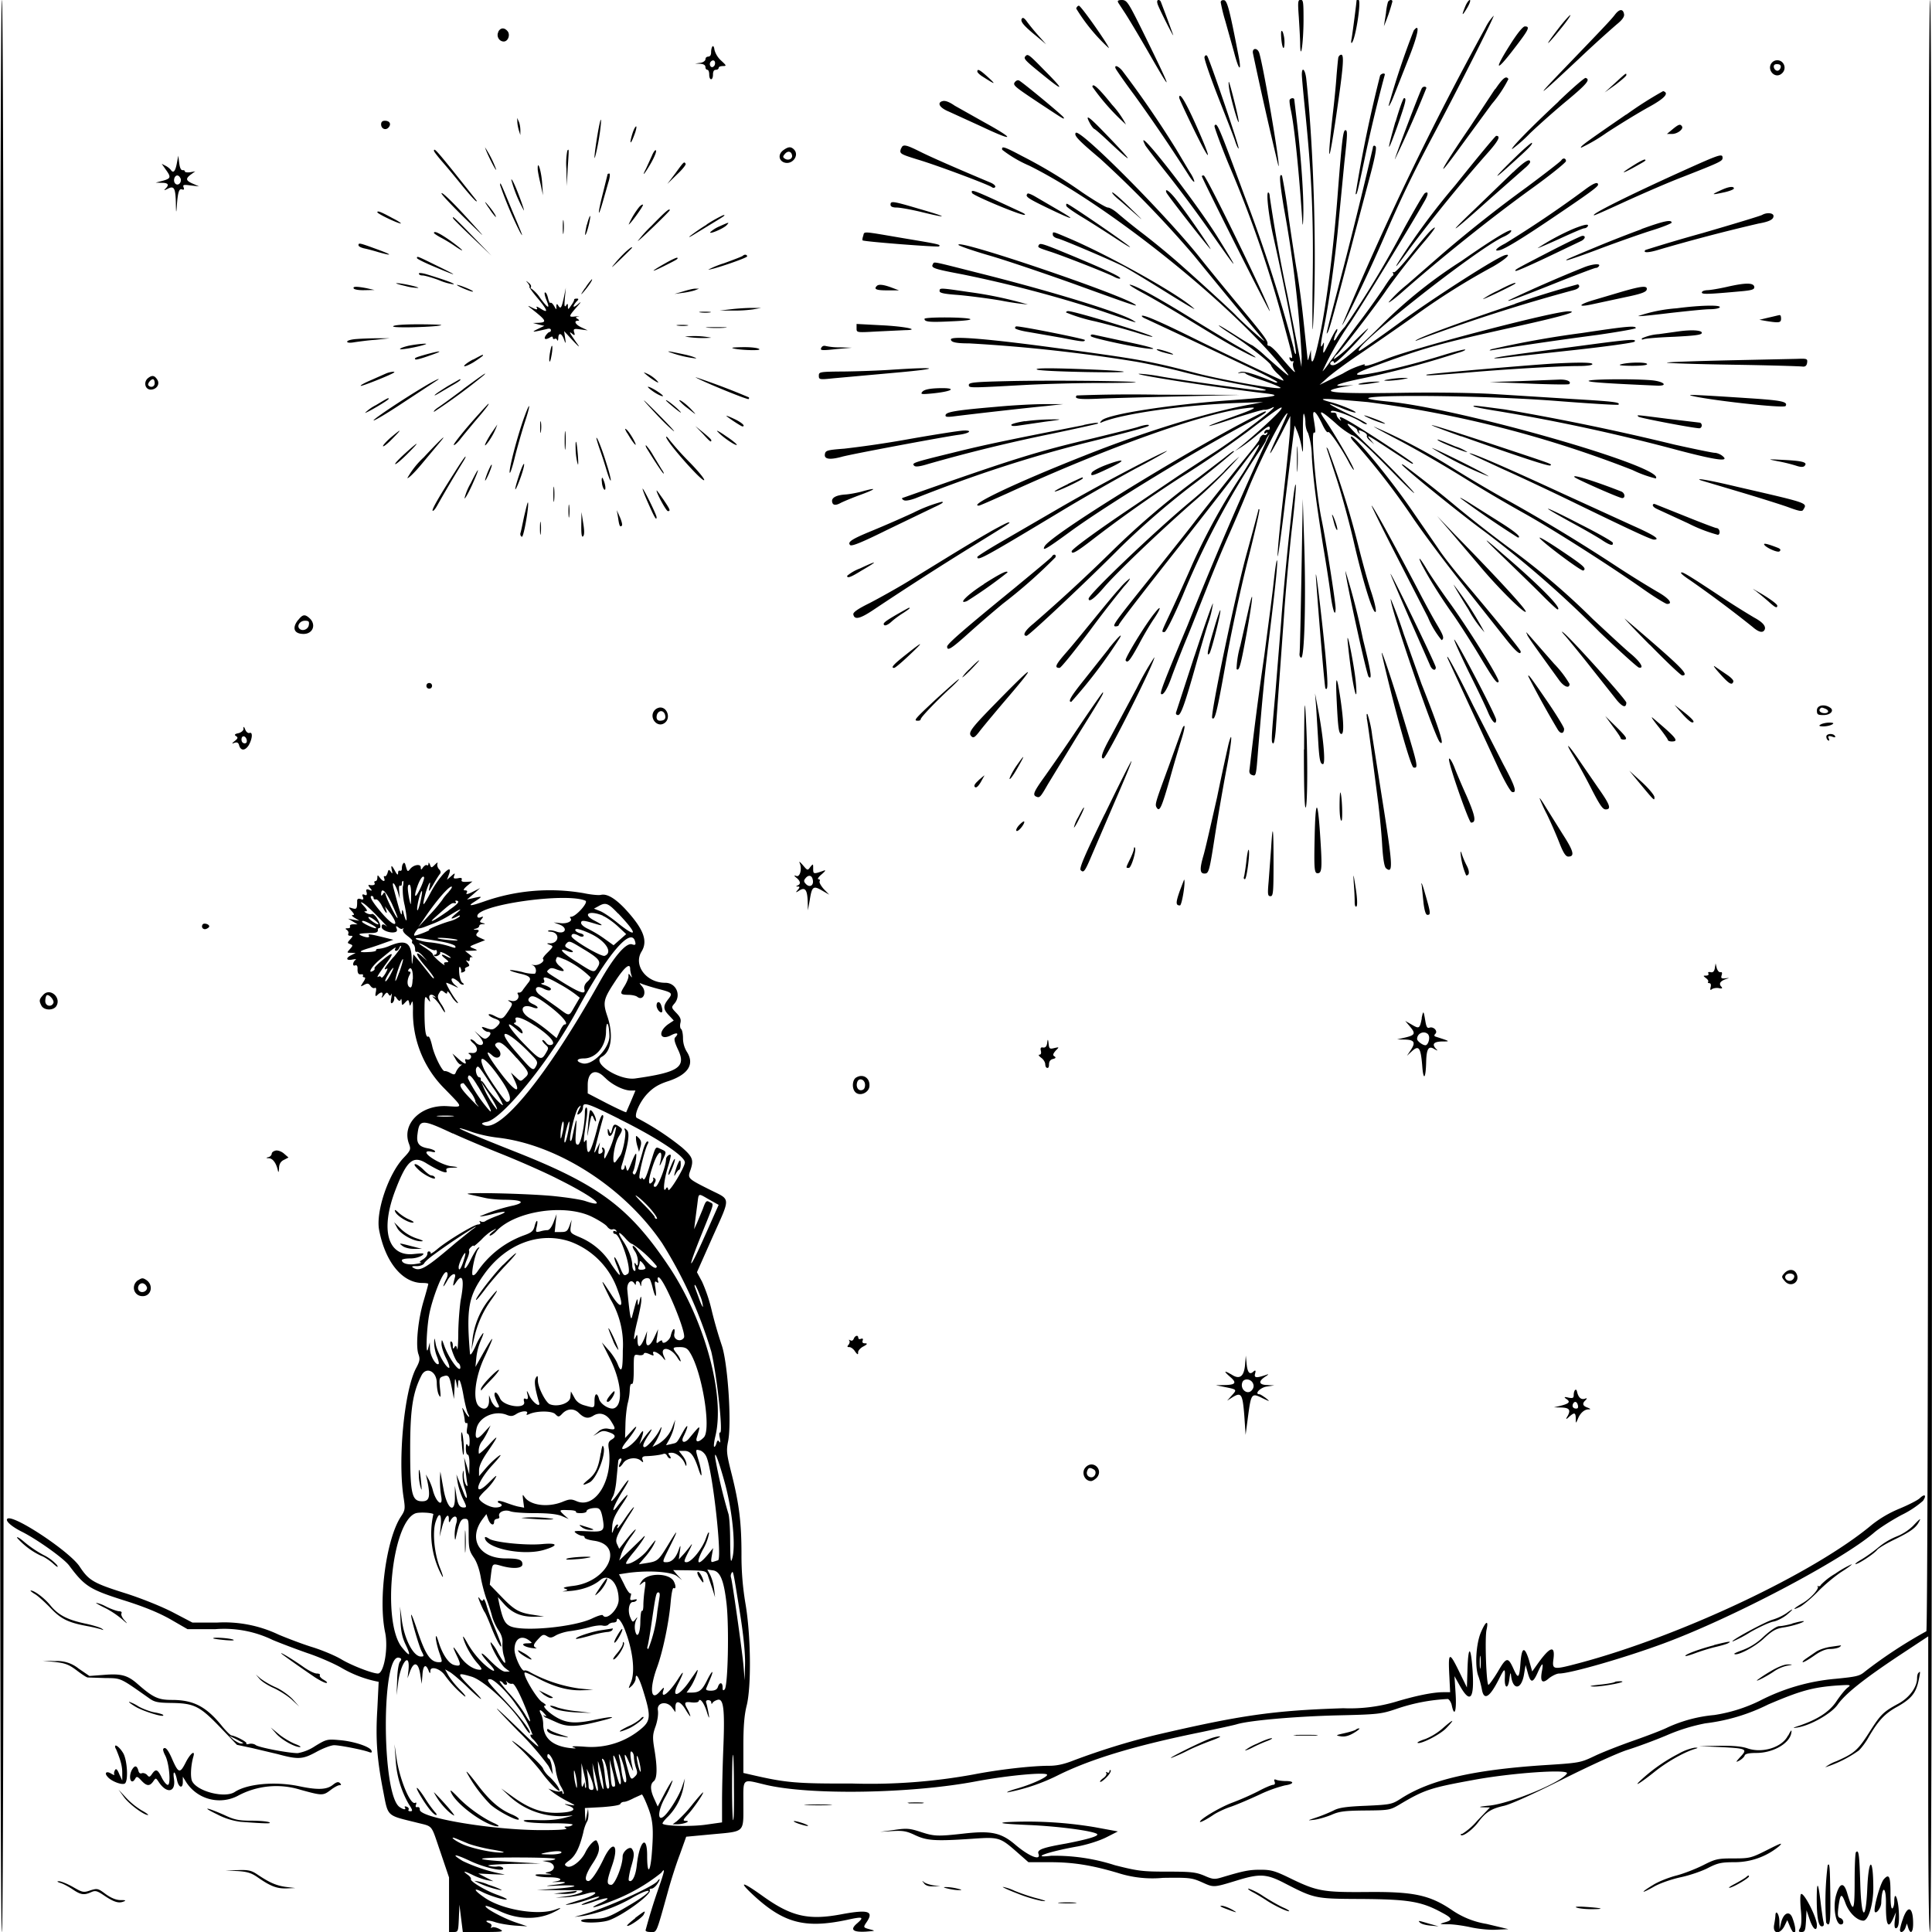 <svg xmlns="http://www.w3.org/2000/svg" id="svg" width="1024" height="1024" version="1.1">
  <path fill-rule="evenodd" d="M0 512c0 340.7.3 512 1 512s1-171.3 1-512S1.7 0 1 0 0 171.3 0 512M592.6 1.3l3.4 5.2c1.5 2.2 6.9 11.2 12 20 14.3 25 14 23.4-2.5-10.2C598 1.2 597.3.1 594.7 0q-3 0-2 1.3m20.9 1c.7 2.2 8.7 18.1 8.2 16.2l-3.1-8.5-3.3-8.7Q615 0 614 0q-1.1.1-.4 2.3M647 1.2a88 88 0 0 0 2.4 9.8l4.7 16.8c2.6 10.1 4.2 10.8 2.2 1C651.8 5.6 650.5.4 648.8.1q-1.6-.2-1.8 1m41.4 8c.3 5 .7 11.4.7 14.2.2 9.7 1.7 0 1.8-12.1 0-9.9-.1-11.3-1.5-11.3-1.5 0-1.6 1-1 9.2m30.6-9c0 1.3-2.2 18-2.6 20.3-.4 1.6-.3 2.7.1 2.3 2-1.9 5.2-22.8 3.5-22.8q-.9 0-1 .3m16.6 1a32 32 0 0 0-1 5.7l-1.1 7A94 94 0 0 0 738 .8c0-1.3-2-.9-2.4.4m40.9 2.5q-3 7.4 1.3.2C779 1.8 779.6 0 779 0c-.5 0-1.7 1.6-2.5 3.7M1022 432.6c0 266.4-.4 432.3-1 432a250 250 0 0 0-32.6 21.4c-2.7 2.3-4.3 2.7-15.5 3.8a108 108 0 0 0-40.3 11.7 83 83 0 0 1-24 7.5 76 76 0 0 0-24.6 6.5c-2.5 1.3-10.6 4.4-18 7s-16.9 6.3-21 8.3c-7.4 3.5-7.9 3.6-27 4.8-37.3 2.5-60 7.7-75.5 17.7-4.7 3-5.4 3.2-18.5 3.8-10.3.4-14.3 1-17 2.4-2 1-6 2.7-9 3.7-5.3 1.8-5.4 1.8-1.3 1.3 2.3-.3 6.3-1.5 9-2.6 4-1.8 6.9-2.2 17.8-2.3 12.5-.1 13.2-.2 18-3 13.4-8 16.6-9 39-13.1 20.2-3.8 51.5-6 50-3.5-2.9 4.7-29.8 15.8-41 17q-7.3.7-4 .9l4.2.1-6.7 7a35 35 0 0 1-8 7q-1.1 0-.7.6c1 1 6.1-2.7 9.2-6.8 4-5.4 7-7.2 13.7-8.7 3.5-.8 15.5-6.2 31-14 14.4-7.2 29.2-14 34.3-15.6s14.4-5 21-7.8a98 98 0 0 1 20.4-6.3 101 101 0 0 0 33.3-10c16.9-7.2 23.2-9 35.8-10 7.9-.5 8.3-.5 6.4 1-1.2.8-3.8 4-5.9 7.1-3.7 5.7-10 9.8-20 13.2q-5.1 1.6-.8.9c7-1.1 18-7.4 21.3-12.1 4-5.7 13.6-13.4 32.7-26.1l15.3-10.1v78.3c0 51.6.3 78.4 1 78.4s1-171.3 1-512-.3-512-1-512-1 144.9-1 432.6M570.4 4.5a96 96 0 0 0 17.3 21C588.3 25 573 3 571.8 3q-.9.2-1.4 1.5M856 7.7c-2 2.7-7.1 8-30 31.8-13 13.6-10.2 11.4 10.5-8A670 670 0 0 1 856.8 13q4.3-3.4 4-5.4c-.5-3-2.4-3-4.8.1m-68.7 7a1633 1633 0 0 0-76 157.7c1.2-.8 13.8-27 22.2-46.4 9-20.7 15.1-33.4 25.3-52.7 13.6-25.5 33.3-64.5 32.9-65a26 26 0 0 0-4.4 6.4m38.4.8c-7.5 9.7-6.6 9.7 1.3 0 3.4-4.1 5.7-7.5 5.3-7.5s-3.5 3.4-6.6 7.5M541.6 9.9c-1 1.4 1 3.8 7.9 9.4l5 4.2-4-4.5a115 115 0 0 1-6.1-7.4q-2.1-3-2.8-1.7M800.2 24c-8.5 13.4-7.4 14.5 2 2.2 8.1-10.5 9-12.2 6-12.2-1 0-4 3.6-8 10m-536-7.2c-1.3 2.3.3 5.2 2.8 5.2 2.3 0 3.6-3.6 2-5.5-1.7-2-3.7-1.9-4.9.3m485.2-.6A415 415 0 0 0 736 56c0 .8 1.3-1.4 2.7-5l8-20.3c5-12.5 6.1-19 2.6-14.5M679 18.5c.2 6 1.6 9.6 1.8 4.5a16 16 0 0 0-.9-6q-1-1.8-.9 1.5m-301.3 6c-.5.5-.8 1.9-.8 3.2q0 2.2-1.5 2.3-1.4.1-1.5 1.4c0 .8-1.2 1.7-2.7 1.9l-2.8.4 2.8.1q2.6.2 2.7 1.7 0 1.3 1 1.5c.6 0 1 1.1 1 2.5s.4 2.5 1 2.5 1-1.1 1-2.5q0-2.5 1.5-2.5 1.4-.1 1.5-1t2.2-1c2.1 0 2-.2-.9-2.9a12 12 0 0 1-3.5-5.6q-.3-2.3-1-2m286.4 3.8A2095 2095 0 0 0 677.6 88c1.3 1.2-7.9-52.8-10.2-60-1-2.9-3.9-2.6-3.3.3m-120.5 1.4c-1.3 1.3-.6 2.1 8.8 9.7q17.4 14.2 1.3-2c-8.2-8.4-8.9-9-10.1-7.7m94.8.5c-.3.8 3 10.4 7.3 21.4s8.5 21.6 9.1 23.7c.7 2.1 1.5 3.6 1.7 3.4.6-.5-15.6-47.9-16.7-49.1q-.8-.8-1.4.6m71 0c-.2.7-.6 5.1-1 9.8-.3 4.7-1.2 13.9-2 20.5-3 26.8-2.3 28.4 1.5 3 4-27.2 4.7-34.5 3-34.5q-1 .1-1.5 1.3M379 33.4q0 1.4-1 2c-1.1.8-2.3-1-1.5-2.4 1-1.5 2.5-1.2 2.5.4m560 0c-2.6 3.3 1.3 8.2 4.8 6 2.2-1.4 2.7-4 1.2-6a3.8 3.8 0 0 0-6 0m4.8 2.4q-.5 1.6-1.8 1.7-1.3-.2-1.8-1.7-.4-1.9 1.8-1.8t1.8 1.8m-352.5.5c.3.7 4.7 7.1 10 14.2a900 900 0 0 1 28.5 42c1.7 2.8 3.2 4.4 3.2 3.7s-1-3-2.4-5l-7.2-12.1a539 539 0 0 0-28.7-41.8c-2.2-2.5-4.2-3-3.4-1M518 37.9c0 .5 1.1 1.6 2.5 2.5 7 4.5 7.7 4.7 3.5.8-4.5-4.1-6-5-6-3.3m172 1.6c0 1.4.9 11.2 2 21.8 3.3 33.1 4.3 55.4 3.7 90.2-.2 20-.1 27.9.3 20 2-34.6.4-91.8-3.6-129.2-.5-5.4-2.4-7.4-2.4-2.8m41.5.5a711 711 0 0 0-13 62.8c.6.7.9-.3 4.5-17.3a836 836 0 0 1 11-46c0-.9-1.8-.6-2.5.5M856 44l-5.5 5 5.8-4.1c3.1-2.4 5.7-4.6 5.7-5.1 0-1.3 0-1.3-6 4.2m-63.6 3.2L779 67.5c-16 23.4-19.1 29.9-5.3 10.8l17-23.2a66 66 0 0 0 8.8-13.2c-1.2-2-3-.5-7 5.4m33.6 6.5C811.2 67.7 800.2 79 801.5 79a75 75 0 0 0 9.4-8.3c4.7-4.5 13.7-12.5 19.9-17.6 10.3-8.6 12.3-11 9.6-11.8-.5-.2-7 5.4-14.4 12.5M538 43.4c-1.4 1.7-.6 2.3 12.9 11.3 13.2 8.7 13.3 8.8 12.9 7.6-.4-1-20.7-17.8-23.6-19.6q-1.1-.5-2.2.7m113.4 3c.5 4.2 4.6 18.8 5.1 18.3s-4.3-19.4-5.1-21.2q-.4-.6 0 2.9M579 46a118 118 0 0 0 17.8 20 49 49 0 0 0-7.4-10.5c-7.2-9-10.4-11.8-10.4-9.5m174.7.6c-1.2 2-14.7 37.6-14.4 37.9A579 579 0 0 0 756 46.7c0-1-1.8-1-2.3 0m108.2 14c-22.4 15.4-24.5 17-23.9 17.6a89 89 0 0 0 13.5-7.9c7.2-4.7 17.2-10.8 22.3-13.6q12.8-7 7.7-8.5a199 199 0 0 0-19.6 12.5m-236.9-9c0 .5 3.6 8.3 8 17.3 9.3 19 9.7 16.8.6-3.5-5.4-12-8.6-17.2-8.6-13.8m58.6 1c-.3.4 0 2.6.4 4.8 1.9 7.9 4.5 32.7 6.3 60.4.2 2.5.4.4.5-4.5.2-10.2-1.2-30-3.3-48L686 52.8c0-1-1.7-1-2.4 0m56 11.7q-7.2 25.3 1 2.5c4.5-13 5-15 3.6-15-.5 0-2.5 5.6-4.5 12.5M499.2 53.7c-2.6 1-1 3.5 3.6 5.4l17.5 8c17.3 8.2 18.2 7 1.7-2.1l-16-9q-4.6-3.2-6.7-2.3M577.5 65c.8 1.6 1.9 3 2.4 3.3.5.1 3.8 3 7.3 6.3 14.9 14 13.8 11.8-2.2-4.7-8-8.3-10-9.6-7.5-4.9m-303.3-.4c0 1.1.4 3.1.8 4.5l.8 2.5V69c0-1.4-.3-3.4-.8-4.5l-.9-2zM202 65.9c0 2.4 2.5 3.4 4 1.6s.5-3.5-2-3.5q-2 0-2 1.9m115.7.1c-1 4.6-2.7 15.6-2.6 17.6 0 1 1-2.6 2-8.1 1.6-8.8 2-16.1.6-9.5m326 .7c-.2.4 3.1 9.6 7.5 20.3a624 624 0 0 1 30 87.5c4.1 15.2 4.3 16 2.8 15q-.9-.5-.4 1 .6 1.3 1.5 1 .8-.5.3.9c-.3.8 0 2.5.6 3.8q2.1 4-8.4-8.5c-2.1-2.5-4.4-4.5-5-4.4q-1 0-.8-1.1c.3-1.5-2.2-4.8-15.9-21.2-5.2-6.3-14.6-17.7-20.7-25.4-18.5-23-62.7-67.4-65-65.2-1.2 1.3 1.4 4 12.8 13.6a576 576 0 0 1 49.7 51.3 4247 4247 0 0 0 37.3 45.2c1.3 1.8-11.5-9.7-15-13.4-2-2.2-22.8-21.2-32-29.2a423 423 0 0 0-17-13.9 308 308 0 0 1-13.3-10.7c-2-1.8-4.5-3.3-5.5-3.3s-7.2-3.7-13.7-8.1a259 259 0 0 0-31.8-19.2c-9.4-5-11-5.5-10.5-3.3a66 66 0 0 0 14.3 8.4C586.6 108.2 651.2 159.7 680 195c5.1 6.3 4.2 5.6-9.2-6.2a58 58 0 0 0-7.1-5.8c-.4 0-4.5-2.5-9.2-5.5s-8.5-5.3-8.5-5 3.3 2.6 7.3 5.1c8.5 5.5 20.8 15.2 20.4 16.2a19 19 0 0 0 3.8 4.6c2.2 2 3.3 3.6 2.5 3.3-3-1-32.8-15.2-48.5-23-17.2-8.5-25.5-12-26.3-11.3q-.2.6 2.4 1.7l24.4 11.4 33.3 15.8c6.4 3 11.7 5.9 11.7 6.2q-.2.6-1.7 0-15.3-6.4-17.9-5.3t.3.4q2-.2 2.5.4c.2.4 4 2 8.4 3.4 4.5 1.5 9 3.3 10 4 2.4 1.8-28.5-3.5-44.1-7.5-25-6.5-30.2-7.5-73.5-13.3-36.7-5-57-6.7-57-4.7 0 1.5 2.8 2.1 9.7 2.1a845 845 0 0 1 87.8 9.6c5.5.9 16.8 3.3 25 5.4 8.3 2.2 21.5 5 29.5 6.5 14.3 2.6 17.7 3.5 12.8 3.5-3.1 0-42.2-5.4-53.8-7.5a89 89 0 0 0-11-1.4c-5.6.1 38.4 7 67.5 10.5 8.4 1 4 1.8-17.5 3.4-33.3 2.3-66.7 7.5-70 10.8q-2 2 .5.8c11.4-4.5 43.7-9 71-10l14-.5-8 1.5c-23 4.4-55.4 14.4-87 27-36.2 14.3-61.6 26.4-55.7 26.4.5 0 7.3-3 15.3-6.6 52.6-24.1 103.4-42.3 125.9-45 7.6-1 6.3-.1-8 5-16.3 5.8-14.3 5.9 3.2 0 7.6-2.4 14.3-4.4 15-4.2.7.1 2.4-.3 3.8-1 7-3.6-18.2 15.9-31.7 24.4L625 251.9l-23.5 15.9c-20 13.4-33.5 23.3-33.5 24.4 0 1.8 2.5.4 10.8-6a686 686 0 0 1 46.2-32.7 545 545 0 0 0 35.8-24.4c16.1-12.3 19.5-14.5 18.3-12.4-1 2-12.5 12.6-21.1 19.6l-3.5 2.8 3.5-2.2c2-1.3 5.8-4.2 8.6-6.6 5.3-4.4 6.4-5 6.4-3.3q-.1 1-1.1.8t-1.7 1q-.4 1.5.8.7t.6.4q-.7 1-1.6.6c-.8-.5-2.4 1.2-2.5 2.5 0 .3-1.5 2.3-3.2 4.5-7.4 9.1-25.2 31.4-30.3 38-3 4-13.4 17-23 29.1-20.7 25.8-21.9 27.4-19.6 27.4q1.5-.1 1.6-.8c0-.7 13.2-17.8 32.9-42.7 11.5-14.6 28.8-36.8 35.5-45.8 8.9-11.7 7.8-8.6-2.6 8A335 335 0 0 0 632 299c-3.2 7.4-8.2 18.4-11 24.4-5.7 12.2-5.6 11.6-3.8 11.6.8 0 4.8-8 9.6-19.2a444 444 0 0 1 39.2-74.5c2.7-3.9 5-7.5 5-8s.9-2 2-3.3a2067 2067 0 0 0-43.6 101.5c-12.2 29.2-14.7 35.6-14 36.3 1 1 3.2-2.3 5.5-8.8 1.3-3.6 4.7-12.4 7.6-19.5 3-7.1 7.8-19.5 11-27.5 3.1-8 8.3-20.6 11.6-28s7.8-18 10-23.5c6.6-16.6 19.4-41.5 21.3-41.5.2 0-1.9 4.8-4.6 10.6-6.5 13.6-6 14.3.9 1.1l5.2-10.2-.1 6c0 3.3-1.7 19.6-3.6 36.3s-3.3 31.1-3 32c.1 1 2-12.2 4-29.3l4.4-35.5.6-4.5 1.5 3.5a46 46 0 0 1 2.3 8.5c.6 3.8.7 2 .6-7.2-.1-6.6.1-11.6.5-11 .4.7.8 2.8.8 4.7s.6 4.4 1.4 5.5a41 41 0 0 1 2 12.5c.7 11.6 2.2 23.5 6 47.5 1.5 8.8 3.2 19.8 3.8 24.5 1.1 9 2.7 13.9 2.8 8.5 0-3.4-5.2-36.5-7.4-47-2.9-13.8-5.8-46.5-4.1-46.2 1 .2 1-.3-.2-7.8-.8-5.3 1.3-3.7 4.7 3.5 1.3 2.8 2.6 4.6 3 4 .6-1 7.8 9.6 11.4 16.8 1 1.7 1.9 3.2 2.2 3.2 1 0-10.8-20.3-15.8-27.3q-5-7.3 6.1 2.5a45 45 0 0 0 8.7 6.4c2.1.3 8.8 6.5 24.2 22.3 7.6 7.7 10.9 10.6 7.5 6.7a411 411 0 0 0-21.3-21.7c-11.8-11.3-14.5-14.4-11.5-12.9 2.2 1.1 4 2.4 4 3q0 .8 1 1.7.6.7.1-.4-1.4-2.3 2.5-.2c1 .5 1.7 1.4 1.5 1.8-.3.5.4 1.7 1.7 2.7l2.2 1.9-2-2.4c-2.7-3.2-1.7-2.7 10 5 12.2 8 12.5 8.2 12.5 7.4 0-.6-25.7-17.5-33.2-21.8-5.2-3-6.3-3.3-5.2-1.4q.8 1.4-.7-.1c-.8-.7-1.4-1.8-1.4-2.5q-.2-1.1-1.9-1-1.7 0-.9-.8c1-1 11.5 2.9 16 5.8 1.3.9 2.6 1.4 2.9 1 .2-.2-2.6-1.9-6.3-3.6-14.9-7.1-17.8-9.2-6.4-4.5 3.5 1.4 6.5 2.3 6.7 2 .6-.5-8.1-4.2-13.4-5.5-8-2.2-5-2.2 19.8 0a593 593 0 0 1 140.3 36 62 62 0 0 0 12.4 4.5c5.9-5.8-103.2-37.1-142.1-40.8s41.8-4 89.3-.3c17.8 1.4 32.6 2.3 33 2 1.2-1.3-2.2-1.7-24-3l-41.4-2.6c-10.7-.7-30.8-1-49.5-.7-37 .6-45.7-.4-30.2-3.3l4.7-.8-4.9.3c-7 .5-3.8-1 7.4-3.4a479 479 0 0 0 52.9-14c2.3-.6 4-1.4 3.8-1.7s-5 .9-10.6 2.6c-30.8 9.6-61.2 14.9-39.3 6.8 29.2-10.7 35-12.3 77.2-21.7 24.7-5.5 33.2-8 27.5-8-8 0-79.5 18.7-96 25-10 4-13 4.7-12 3a45 45 0 0 0-11.7 5l-12.3 6 4.1-3.7c2.3-2.1 9.7-7.6 16.5-12.2s20-13.7 29-20.1a370 370 0 0 1 42.3-26.7c6.7-3.9 10.1-7 6.5-6.1-4.3 1-38.5 23-55.8 35.7-11.3 8.3-21 15-21.4 15-6.6.3 61.8-53.8 76.3-60.4 2.3-1 4.1-2.4 4.1-3.2 0-1.5-9.6 4.3-26.5 16.1a250 250 0 0 0-41 32.6c-12.2 12.4-23.5 22-26.5 22.5-2 .4-2.7-1-1-2q.9-.4 1 .7c0 1.5 9.1-7.3 16.3-15.7q5.5-6.4-5.6 4.5a58 58 0 0 1-10.7 9.4c0-.7.7-1.8 1.6-2.5 1.9-1.5 21.5-27 26.4-34.4a392 392 0 0 1 20.4-26c5.3-6.3 6.7-8.7 3.1-5.5-1.5 1.4-6.3 7.1-10.7 12.7-4.5 5.7-8.5 10-9 9.6q-1-.4-.4.5.4 1-.3 1.4c-.4.1-2.5 3-4.6 6.3a437 437 0 0 1-14.4 20l-14.3 19.4c-2 3-3.8 5.1-3.8 4.8a165 165 0 0 1 14.7-25.7c6-9 31.3-50.2 39-63.8 2.4-4 2.6-6.1.5-4.8-.6.3-5.4 8.6-10.8 18.3a529 529 0 0 1-31.6 52.5 35 35 0 0 0-4.3 5.7q-1.3 2.2-1.5 1.3c0-.7.5-2.2 1-3.4.7-1 1-2.2.7-2.4-.3-.3-2.1 2.8-4 6.8-3.4 6.8-3.6 7-3.2 3.3q.6-4.4-.4-2c-1.4 3-1.3 0 .4-8 2.8-13 6.4-39 8-57l3-31c1.7-15.3 1.8-17.5.6-17.5s-1.8 4.3-4.1 34c-2.3 30-5.9 57.9-9.6 75.5q-4.1 19-4.5 10.4l-.1-3.4-.8 3q-.7 2.7-.9 2.3l-2.1-19.7a484 484 0 0 0-3.5-26.8c-.8-4.3-2.8-17.4-4.5-29.2a297 297 0 0 0-3.5-22c-1.6-1.5-1.4 2.4.9 16.6a631 631 0 0 1 9.5 79.2l-.1 5.6-1.4-7.5-6-30.5a842 842 0 0 1-9.4-52.2q-.1-2.1-.8-2.3c-1.2 0 .2 12.3 2.6 23 6.7 29.8 12.8 61.8 12 62.6-.3.3-.9-1.2-1.2-3.3a803 803 0 0 0-25.9-80.3c-14-37.8-14.7-39.5-16-37.3m242.8 1.8-3 2.5h2.7c2.9 0 6.2-2.6 5.3-4s-1.7-1.2-5 1.5m-551.4 2.6c-1.7 5.6-.9 5.9 1.1.4 1-2.5 1.3-4.5 1-4.5-.5 0-1.4 1.8-2.1 4.1m436.1 27.2a362 362 0 0 0-30.7 41.7c-1.6 2.9 1.1-.5 6.5-8a824 824 0 0 1 42.7-52.3c4.7-5.5 5.7-7.7 3.3-7.7-.4 0-10.2 11.8-21.8 26.3M607 77c.7 1.1 6 8 11.8 15.3s15.8 20.7 22.1 29.7c15.8 22.6 16.7 23.4 4.6 3.9-12.7-20.4-45.6-62.3-38.5-49M803.5 83c-11.7 11.3-13.4 13.9-2.9 4.3 9.6-8.6 12-11 11.3-11.6-.2-.2-4 3-8.4 7.3m-546.4-5c0 1.4 5.8 13.1 5.9 11.9a55 55 0 0 0-6-11.9m220.6.6c-1 2.8-.7 3 8.6 5.9 10.2 3 37.6 13.3 39.5 14.7q1.1.8 1.8-.1c.3-.6-.9-1.7-2.7-2.4q-28.5-12-37.1-16.3c-7.6-3.8-9.2-4.1-10-1.8m250-.5a2554 2554 0 0 1-15.2 62c-10.3 39.5-9.9 37.8-8.7 35.9.9-1.5 4.3-13.9 14.2-52l8.6-32.4q3.4-13 2.5-14-1-1-1.5.5m-312.4 1.5c-2.8 2-2.6 5.4.4 6.5 4.3 1.5 8.3-3.8 5.2-6.9-1.6-1.6-3-1.5-5.6.4m-185.2.3c0 .5 2 3 4.3 5.7 2.4 2.7 7.1 8.4 10.5 12.6 3.5 4.3 6.8 8 7.5 8.4q1 .5-.4-1.2l-11.3-14.2C231 79.3 230 78.3 230 80m70.7-.2a37 37 0 0 0-.5 9.7l.2 9.1.5-9.5c.7-10.5.7-10.3-.2-9.3m44.8 2.8-3.1 6.8c-2.6 5-.7 2.8 2.6-2.9 1.7-3 3-6 2.7-6.7s-1.3.6-2.2 2.8m74.3-.3c.4 1.9-2 3-3.8 1.8-1.1-.7-1.2-1.1 0-2.5 1.5-1.8 3.4-1.5 3.8.7M891 91c-28.7 13-48.8 23.1-46 23.1.4 0 7.8-3.3 16.7-7.4 8.8-4 22.5-10 30.4-13 19.6-7.7 20.9-8.3 20.9-10 0-2.5-1.4-2-22 7.3M93.7 86.7Q92.5 93 90.5 90a9 9 0 0 0-2.7-2.1l-2.1-1.1 2.1 3c3 4.1 2.8 4.8-1.5 6l-3.8 1 3.3.1q5 0 2 3-1.7 1.6 1 .2c3.4-1.8 4.2-.6 4.4 7.2.1 5.7.2 6.1.5 2.2.5-7.5 1.2-9.8 2.8-9.1q1.5.5.8-1.1c-.5-1.4 0-1.5 3.8-1l4.4.5-3.2-1.4c-3.9-1.7-4.1-2.7-1-5l2.2-1.6-2.7.5c-1.6.2-2.8 0-2.8-.4q-.1-.8-1.2-.7-1.3.1-1.8-3.7l-.5-4zM827.5 85c-.4.6-8.6 7-18.3 14.2a704 704 0 0 0-44.8 35.4l-18.7 16.3a72 72 0 0 0-9.7 9.3c0 .5 2.8-1.6 6.3-4.6 21.2-18.7 47.8-40 70-56 9.7-7 17.7-13.5 17.7-14.2 0-1.6-1.6-1.9-2.5-.4m39 2.2c-7.3 4.5-8 5.6-1 1.8 7-3.9 7-3.9 6.4-4.4-.2-.3-2.7.9-5.4 2.6m-64.5 4L781.5 111c-16.4 15.6-12 12.6 9-6.3l17.6-15.5c1.6-1.3 2.9-2.8 2.9-3.3q0-3.3-9 5.4m-444 .5-4.3 5.7 5.1-5c2.8-2.6 4.9-5.2 4.6-5.7-.8-1.3-.9-1.2-5.4 5m-73-2.2c0 1 .7 4.6 1.5 7.9l1.3 6-.5-7c-.5-6.2-2.4-12-2.3-7m37 3-2.5 10.1c-2.7 10.5-2.8 14.1-.1 4.7l3-10.5c.9-2.7 1-4.8.6-4.8q-1 0-1 .5m-226.3 2c.8 2.2-1.3 4.3-2.8 2.8C91.6 96 92.4 93 94 93q1 .1 1.7 1.6M637 93.4c0 1 35.9 72.4 36 71.5.1-2.5-33.6-71.9-35-71.9q-1 0-1 .4m-366 1.9a70 70 0 0 0 6.7 16.3c.2-.2-1.2-4.3-3.1-9.2s-3.5-8.1-3.6-7.1m-6 2.6a201 201 0 0 0 10.6 25.1c2 3.4 1.6 2.2-4-11-6.5-15.8-6.5-15.7-6.5-14.1m574.4 3a586 586 0 0 1-41.8 28.2c-4.8 2.4-6.4 4.5-2.5 3.4q4.6-1.4 26.8-16.4c20-13.5 25-17.1 25-18.2q0-2.7-7.5 3m72 .2c-4.7 2.2-4.4 2.3 2.5.8 2.7-.6 5-1.5 5-2 0-1.4-3-1-7.5 1.2m-396.3 1.2c.5 1.3 25.3 11.7 27.8 11.6q1-.2-1.5-1.4c-26.2-12.2-27-12.5-26.3-10.2m103-.3c.4 1.3 22.9 30 23.4 30s-11.3-17.3-17.4-25.2c-3.8-5.1-7-7.6-6-4.8m-384.2.5c0 .6 5.5 6.4 12.2 13 11.6 11.3 11.8 11.5 4.1 3-9.8-10.9-16.3-17.2-16.3-16m310.6.2c-1.4 1.4 0 2.4 11 7.7 13.5 6.5 15.5 6.8 5.1.8l-11.3-6.6c-2.3-1.4-4.4-2.3-4.8-2m48.9 3.6 10.1 8.8c2.8 2.5 1 .6-4-4.2-4.9-4.9-9.4-8.8-10-8.8s1.1 2 3.9 4.2m-334.4 4a30 30 0 0 0 3.6 4.8c.7 0-1.6-3.5-4.2-6.5q-3-3.5.6 1.8m212.9-1.8q0 1.5 3.3 1.5c1.7 0 7.9 1.1 13.6 2.5 14.3 3.5 13.6 2.6-1.7-1.8-14.2-4.2-15.2-4.3-15.2-2.2m-133.2 1.2a42 42 0 0 0-5.6 9.3c.8 0 8-10 7.6-10.5q-.6-.3-2 1.2m226.4-.5c.2.6 4.2 3.4 8.9 6.2 4.6 2.8 12.7 8 17.9 11.4s8.1 5.1 6.5 3.7c-3.7-3.1-32-22.5-33-22.5q-.6 0-.3 1.2m-219.8 10.4a68 68 0 0 0-7.4 8.2c1-.3 17-15.8 17-16.4 0-1.3-2.4.8-9.6 8.2M200 112.5c0 .7 9 5.1 12 5.9 1.4.4-.4-1-4-2.8-6.4-3.5-8-4-8-3.1m734 1.4c-.8.5-15 4.8-31.5 9.6a864 864 0 0 0-30.4 9c-1.6 1.7 1.9 1.5 7.6-.3a971 971 0 0 1 52.3-13.7c5.6-1 8-2.1 8-4 0-1.7-3.6-2-6-.6m-623 5.2c-.6 2.8-1 5.2-.8 5.4s1-1.8 1.7-4.6 1.1-5.2.9-5.4-1 1.8-1.7 4.6m63.4 0a99 99 0 0 0-9 6.2c-.6.6.4.2 2-.8l9.5-5.8c7.4-4.5 7.7-4.7 6.4-4.7a69 69 0 0 0-8.9 5m-134.3-3.2c.2.4 4.8 5 10.3 10.2l10 9.5-10-10.3c-9.4-9.7-11.1-11.2-10.3-9.5m58.1 4.8c0 3.3.2 4.5.4 2.7s.2-4.5 0-6-.4 0-.4 3.3m571.7 1c-6.3 2.3-17.1 6.5-24 9.4-16.6 6.9-16.7 7-15.4 7 .6 0 8.8-2.8 18.2-6.4 9.4-3.5 21.6-7.8 27.1-9.5s10.1-3.6 10.1-4c0-1.8-4.4-.8-16 3.4M381.3 120a17 17 0 0 0-4.8 3c-1 1.5 6.6-1.7 8.5-3.5 1.9-2 1.4-1.8-3.7.5m452.6 1.3a123 123 0 0 0-18.9 10.2c0 .2 5.3-2.1 11.7-5 6.5-3 12.3-5.5 13-5.5s1.5-.5 1.8-1q1.4-2.3-7.6 1.3M230 123.5c0 .2 1.7 1.4 3.8 2.5s5.4 3.1 7.4 4.5c6.2 4.2 4.3 2-2.6-3q-8.6-6-8.6-4m227.5 1.6c-.4 1.1-.5 2.2-.3 2.3.8.7 40 3.7 40.5 3.2 1-1 .5-1.1-19.2-4.4-22.4-3.8-20.2-3.7-21-1.1m100.5-.7c0 .8 1.2 1.7 2.7 2 3 .8 28.2 11.5 34.7 14.8 2.2 1.1 12 7 21.6 13s16.8 10.3 16 9.5c-7-7-44.9-28.3-66.9-37.6-8.5-3.6-8.1-3.5-8.1-1.7m265 8.1c-20.1 10.4-20.3 10.5-19.7 11.1.3.3 7.7-3 16.4-7.1l18-8.6c2.4-1 3.1-3 1-2.9-.6 0-7.7 3.4-15.7 7.5M190 130q.2.9 2.8 1.6c1.5.3 5 1.2 7.6 2 8.1 2.3 7.7 1.5-.9-1.6-9-3.3-9.5-3.4-9.5-2m318-.2c0 .4 7.3 3 16.3 5.6s29 9.4 44.7 15c29.2 10.6 33.9 12.2 33 11.3-4.4-4.5-94-35-94-32m42.6.2c-.8 1.2-.4 1.4 6.4 3.6 6.7 2.2 29.2 11 33.3 13.1 1.6.9 3.1 1.3 3.4 1 .7-.7-5.8-3.8-22.9-11-18.3-7.6-19.5-8-20.2-6.7m-218.2 2.9c-1.2 1-3.9 3.7-6 6.2-3.1 3.7-2.7 3.4 2.4-1.5 3.4-3.3 6.2-6 6.2-6.2 0-.5-.5-.3-2.6 1.5m61.4 2.7c-.3.4-4.8 2.1-10 4a53 53 0 0 0-8.4 3.4c2 .2 20.6-6.2 20.6-7 0-1-1.4-1.2-2.2-.4M221 136.8c0 .4 4 2.4 8.8 4.4q19.6 8.3 2.3-.1c-11.2-5.5-11.1-5.5-11.1-4.3m131.7 2.7c-8 4.5-8.5 5.4-.7 1.5 7-3.5 7.5-3.8 7-4.4-.3-.2-3 1-6.3 2.9m141.7.6c-1.1 1.9.8 2.5 15.6 5.3a671 671 0 0 1 74 19.5c20.2 6.9 18.9 6.5 16.7 5-6.9-4.3-43.3-15.5-82.4-25.3-25.3-6.4-23-6-23.9-4.5m345.1 1.6a723 723 0 0 0-40 17.5c-1.1 1 4.6-1 28.6-10.6 9.2-3.6 17.1-6.6 17.7-6.6q1 0 1.7-1c1-1.5-3.5-1.1-8 .7M222 145q.2 1 2 1c1 0 5 1.1 8.7 2.5a29 29 0 0 0 7.7 2.2q1.4-.5-14.2-5.3c-2.4-.7-4.2-.9-4.2-.4m88 7.8q-3.5 5.2-.5 1.7c2.6-3 4.9-6.5 4.2-6.5a30 30 0 0 0-3.6 4.8m-30.2-2.6q1.1 1.7.7 1.8c-.4 0 1.6 2.8 4.4 6.1q8.1 9.7 1.4 5.4-2.4-1.5-2-.6 1.3 2.1-2.7 0-3.2-1.7-.2.6c8.2 6.4 8.7 7.4 3.7 7.6l-2.7.1 3 .8 3 .7-3.5 1.7c-3.7 1.8-3 1.8 4.8 0q2-.6 2.2.5 0 1-.8 1.1c-.4 0-1.3.9-2 1.9-1.2 2 0 2.4 2.6.8q1.1-.7 1.2.3t1 .6 1.3.6q.5 1 .6-1c.1-3 1.7-2.8 3 .6q1.4 4.1.6-.8l-.5-3.5 4.6 5q5 5.3 2.2 1.5c-4-5.7-4.5-6.7-2.6-5.2q2 1.8 1.1-.7c-.5-1.8-.1-2 3.3-1.5l3.9.5-3.2-1.5c-3.3-1.5-4.4-3.6-2-3.6q1.3 0-.2-1-1.8-.9.5-1.3 1.4-.3-1.4 0c-4 .5-4 .2.5-5q3.4-3.8 1-1.8c-2.9 2.6-3.7 2-1.2-1q2-1.8 0-1.6-1.2 0-1.2.6c.1.3-.6 1.7-1.6 3-1.5 2.3-1.7 2.3-1.7.6q.1-2.5-1-.5c-.8 1-1 0-.6-4l.5-5.5-1 5c-1.3 5.9-1.7 6.4-3 4.5q-1-1.8-1 .5c0 1.9 0 1.8-1.2-.3q-1.2-2-2-1.7c-.2.4-.8-.7-1.2-2.4s-1-3.1-1.6-3.1c-.5 0-.2 1.6.6 3.7q3.3 8-3.1-.6a20 20 0 0 0-4.7-5.1q-.7 0-.3-.9c.3-.5-.2-1.5-1.2-2.2q-2.3-2-.3.3m-65 1.4a27 27 0 0 0 6.8 1c.5-.5-9.2-2.6-11.5-2.5-1 0 1.2.7 4.7 1.5m578.9 2.5a48 48 0 0 0-7.8 4.4c0 .5 15.9-7.2 17-8.1 1.3-1.3-2.6.2-9.2 3.7m9.2 7c-31.4 10.5-53.5 18.7-52.7 19.6a913 913 0 0 1 84-27c2.6-.7 3.5-2.1 2-3A491 491 0 0 0 803 161m112.5-9c-4.4 1-9.2 1.8-10.7 1.8q-2.6.2-2.8 1.2c0 1.1 3.3 1 21.8-.7 5.1-.5 6.2-1 6-2.3-.4-2.2-4.6-2.2-14.3 0m-669.6 1c2.4 1 4.6 1.8 4.8 1.5.4-.4-7.3-3.6-8.5-3.5-.4 0 1.3 1 3.7 2m218.8-1.4c-1.7 1.7-.2 2.3 5.6 2.3h6.2l-4-1.5q-6.4-2.4-7.8-.8m141.8 4.1c5 2.7 14 8 20.3 11.8 20.1 12.3 24.6 15 32.7 19.2 9.2 4.8 7.3 2.9-2.5-2.6-3.6-2-14.7-8.7-24.8-14.9-18.4-11.4-31-18.3-33.4-18.3-.7 0 2.8 2.2 7.7 4.8m-419-2.8c.3.6 3 1 5.8.9l5.2-.1-4-.9q-8.1-1.6-7 .1m672.5 1.6-15.2 4.5c-8.5 2.5-9 4.1-.5 2.2l17.2-3.7c8.3-1.7 11-2.7 11.3-4 .5-2.2-2.4-2-12.8 1m-498 0-4.5 1.3 4.5-.6c2.5-.3 5.4-1 6.5-1.4l2-.8h-2c-1.1 0-4 .7-6.5 1.5m136-.2c0 1 2.5 1.5 9.3 2 5 .4 15.5 1.7 23.2 3a146 146 0 0 0 14.3 2.1 207 207 0 0 0-31.2-6.6c-15.6-2.3-15.6-2.3-15.6-.5m390.7 9.1a82 82 0 0 0-20.4 4.1c.2.3 7.8-.5 16.8-1.6 9-1 18.4-2 21-2s5-.4 5.4-1c.9-1.4-10.7-1.1-22.8.5m-501.2.5-6 .7h6.5a72 72 0 0 0 11-.6l4.5-.8h-5c-2.7 0-7.7.3-11 .7m-16.2 1.7c1.5.2 3.7.2 5 0s0-.4-2.8-.4-3.8.2-2.2.4m193.7 0a88 88 0 0 0 15.3 4.7c8.3 2 18.6 4.9 22.7 6.2s7.6 2.2 7.8 2c.8-.8-41.2-13.6-44.6-13.6q-1.1 0-1.2.8m372.5 2.6-5 1.2 4 .7c6.4 1 7.5.9 7.5-1.3q0-1.8-.7-1.9c-.5 0-3 .7-5.8 1.3M490 169c0 1.6 2.5 1.9 14.5 1.3 7.4-.3 11-.8 9.5-1.3-3.6-1-24-1-24 0m-281.6 4c-.6 1 24.4.3 25.5-.7.2-.2-5.2-.4-12.2-.4-8 0-12.8.4-13.3 1m150.9-.3c1.5.2 3.7.2 5 0s0-.4-2.8-.4-3.8.2-2.2.4M454 174c0 2.3 0 2.3 10.7 1.7l14.7-.7c9.2-.1.4-2-12.2-2.6l-13.2-.7zm-78.7-.3c2.6.2 6.7.2 9 0s.1-.3-4.8-.3c-5 0-6.8.1-4.2.3m162.7.2c0 .5 3.3 1.5 7.3 2.1l17.2 3c11.2 2.2 12.5 2.3 12.5 1.2 0-.6-33.5-7.3-36.2-7.2q-.8 0-.8 1m300.5 2.5a516 516 0 0 0-48 8.6q-2.3 1 1 .4a2126 2126 0 0 1 55.3-8c11-1.6 20.2-3.2 20.2-3.6 0-1.4-4.7-1-28.5 2.6m51.5-.9-10.8 1.5a26 26 0 0 0-8.9 2.2q-.5 1 .9.5c.8-.4 8-1 16.1-1.3 11.4-.6 14.7-1 14.7-2.1 0-1.4-5.4-1.7-12-.8m-311.8 2.6c.4 1 25.5 6.4 31.7 6.7 4 .2-1-1.3-13.5-3.9l-16.2-3.5q-2.5-.6-2 .7m-215.1.2a59 59 0 0 0 13.9.6 46 46 0 0 0-14-.6m-174.2 1.3c-2.7.2-4.8.8-4.8 1.4s1.6.7 3.8.3c2-.3 7-1 11.2-1.3l7.5-.8H200c-3.6 0-8.6.2-11.2.4m654.2 2.9-34 4.5c-9 1.2-16.7 2.4-17 2.7-.3.2 2 .2 5-.2l36.8-4c17.3-1.9 31.9-3.9 32.5-4.5 1.5-1.5-2.3-1.3-23.3 1.5m-626.2.6c-2.7.6-4.8 1.4-4.8 1.8 0 .6 10.3-1.2 13.5-2.5 2-.7-4.1-.2-8.7.7m74.7 3.8c-.4 2.3-.5 4.3-.2 4.6s.7-1.4 1.1-3.7.5-4.4.2-4.6-.7 1.4-1.1 3.7m144-3c-1.1 1.8-.5 1.9 8 1l8-.7-6.2-.2a34 34 0 0 1-7.6-.7q-1.4-.4-2.2.6m-47.4.4c1.1 1 15 1.7 14.4.7-.3-.6-3.8-1.1-7.7-1.1s-7 .2-6.7.4m227.9 2.2c2.5.7 5 1.3 5.5 1.3 1.8-.1-6-2.7-8-2.8-1.1 0 0 .7 2.5 1.5m-390 1.2c-6 1.7-6.6 2-5.8 2.7.2.3 3.6-.6 7.4-2 7.7-2.6 6.8-3-1.6-.7m128.5-1.3A59 59 0 0 0 369 190c0-.4-2.4-1.2-5.2-1.9-8-1.7-10.4-2.2-9.3-1.6m-103.7 4c-2.7 1.4-4.8 3-4.8 3.5s2.3-.4 5-2c2.8-1.8 5-3.4 5-3.6 0-.6 0-.6-5.2 2.2m664.5.4c-17.2.4-31.5.9-31.8 1.2s15.3.8 34.7 1.1 36.2.8 37.3 1q2 .2 2.3-2c.3-2.2 0-2.3-5.5-2.1zm-91.8 1.7c-12.2.7-67 5.4-67.4 5.9-.7.6 1.3.5 20.1-1 21.3-1.9 50.5-3.6 60.4-3.6 4.3 0 7.4-.4 7.4-1q.2-1.4-20.5-.3m36 .3q-3.5.8 5.3.9c4.9 0 8.2-.3 8.2-.9 0-1.1-9-1.1-13.5 0M472 196c-5.8.4-16.7.8-24.2.9-13.4.1-13.8.2-13.8 2.2 0 2.1.3 2.2 7.8 1.4l33.2-3c24.7-2.2 22.6-3.2-3-1.5m77.5-.2c.6.6 11.2 1.1 26.5 1.4 29 .5 25-.6-6.5-1.7q-21.2-.7-20 .3m-345 2.2-7.9 3.5c-3.3 1.4-5.7 2.7-5.4 3 .4.4 16.5-6 17.7-7.1.8-.7-2.4-.3-4.4.6m137-.3c3.3 3 8.9 6.5 7 4.4-1.1-1.3-3.3-3-5-3.8-1.6-.8-2.6-1.1-2-.6m-96 8.6c-6 4.5-12.2 9-13.5 9.8q-2.3 1.6-2 2.2a301 301 0 0 0 26.4-19.4c2.4-2.3-.7-.2-11 7.4m-166.8-6c-2.7 2-1.8 6.2 1.3 6.2 3 0 5-2.8 3.5-5.2-1.4-2.3-2.7-2.6-4.8-1m290-.4c1.5 1.4 27.7 12.2 28.2 11.6q.4-.5.1-.9a369 369 0 0 0-28.3-10.7m367.9 1.1q-5 .8-1 .8c1.6 0 5-.3 7.5-.7 4-.8 4.1-.8 1-.8-2 0-5.3.3-7.5.7M82 203c0 2-2 2.7-3.3 1.3-.8-.7 1.1-3.3 2.4-3.3q.8.2.9 2m143 1.8c-11.1 6.6-27 17.2-27 18 0 .5 7-3.6 15.4-9.2l17.2-11.3c4.6-2.9.2-1-5.6 2.5m12.4-.2c-3.2 2-6.3 4-6.9 4.7q-.7.8 2-.8l7.3-4.3q5.5-3.1 3.9-3.2zm297.1-2.6c-17.8.4-21 .7-21 2 0 1.7-.3 1.7 30.5 0 9.6-.5 26.7-1 38-1 11.1 0 20.1-.2 20-.4-.9-.7-46.9-1.1-67.5-.6m271 0-16 .5 20.8.8c11.5.5 21.1.6 21.4.3 1.4-1.4-1.3-2.6-5.5-2.4zm36.5-.1c0 .7 11.2 1.4 36.4 2.5 5.8.2 3.7-2.1-2.5-2.8-9-.9-33.9-.7-33.9.3M722 203c-5 1 .1 1.1 6 0q5.9-.9 1-.7c-2 0-5 .3-7 .7m-375.8 4.5c2 1.4 4.3 2.5 5 2.5 1.5 0-6.1-5-7.7-5-.5 0 .7 1.1 2.7 2.5m150.1-1.7q-6.1.3-7.4 1.8c-1.2 1.4-.6 1.5 5.6.9 11.5-1.2 12.9-3.2 1.8-2.7m74.4 3.8c-1.7 1.8 1.3 2.2 12 1.7 6.5-.3 26-.8 43.3-1.2l31.5-.8-43-.1a770 770 0 0 0-43.8.4m325.3 0c7.4 2.2 49.5 7 50.4 5.6 1.4-2.3-2.2-3-18.9-4.1-27.2-1.8-33.1-2-31.5-1.6m-696.7 5.2a23 23 0 0 0-5.8 4.1c.4.4 12.5-6.7 12.5-7.4s-.2-.6-6.7 3.3m147.4 3.6c3.2 3.5 7.6 7.9 9.8 9.7 2.2 1.9-.3-1-5.5-6.3-10.8-11-13-12.7-4.3-3.4m6.3-6c0 .1 2.1 2 4.8 4.2 2.6 2.1 3.8 2.8 2.7 1.6-2-2.3-7.5-6.6-7.5-5.9m7 .1a26 26 0 0 0 4.8 4.3c4.5 3.6 4.6 3.6 1.7.5-2.8-3-6.5-5.7-6.5-4.8m-110.8 12.3c-5.1 5.9-9 11-8.7 11.2.3.4 1.8-1 3.3-2.8 1.5-2 5-6.1 7.7-9.4q8.3-9.6 7.4-9.6c-.2 0-4.6 4.8-9.7 10.6m279-9c-21.2 1.8-26.5 2.7-27 4.3-.3 1 .5 1.2 3.4.9 11.9-1.5 42.1-4.9 49.9-5.6l9-1h-10c-5.5 0-16.9.6-25.3 1.4m-250 4.6c-4 10.7-8.8 29.5-8 30.4.3.3 1.6-3.7 2.8-8.8 1.3-5.1 3.6-13.1 5.1-17.8 3.1-9.3 3.2-12.2.1-3.8m503-4.7c.2.2 6.2 1.4 13.3 2.5a1008 1008 0 0 1 95.2 20.7c20.6 5.4 27.7 6.3 22.9 2.7-1.1-.8-2.8-1.4-3.8-1.4s-10.7-2-21.5-4.4a1313 1313 0 0 0-89.8-18.6c-16-2.1-17-2.3-16.4-1.5m-125.6 10.2c-41.4 22.4-98.7 58.3-101.8 63.8-1.6 3 .9 1.5 13.5-7.7 19.7-14.4 67.9-43.8 96.8-59 5.5-2.9 8.2-4.9 6.5-4.7-.6 0-7.3 3.5-15 7.6M385 220.4c0 .4 7.8 5.6 8.5 5.6 1.8 0-.2-2-4-3.8-2.5-1.2-4.5-2-4.5-1.8m341.5 1.6c2.2 1 5.4 2.1 7 2.5s0-.6-3.5-2c-7.5-2.9-9.3-3.1-3.5-.5m142-1.1c1 .7 29.2 6.1 32.3 6.1q1-.2 1.2-1.5-.2-1.4-1.2-1.5l-16.8-2c-18-2.3-16.6-2.2-15.5-1.1m-582.2 5.6c0 2.8.2 3.8.4 2.2a18 18 0 0 0 0-5q-.4-1.6-.4 2.8m257-3.3c-4 .6-7.3 1.5-7.3 2q0 1 4.3.3l13.7-2c9.3-1.2 9.4-1.3 3-1.2-3.6 0-9.8.4-13.7 1m31.2 2c-40.7 8-52 10.3-69.3 14.6-21.2 5.2-22.2 5.5-20.6 7q1 1 7.4-1a869 869 0 0 1 65-15.9c13.4-2.8 24.6-5.3 24.9-5.5.6-.7-1.4-.5-7.4.7m-314.4 4.9c-3.3 5.3-4.1 7.8-1.5 4.4a35 35 0 0 0 5-9.5zm343.4-3.9c-1.6.6-12.3 3.2-23.7 6-30.4 7.2-41 10.4-100.8 31.5q-1.8.4 0 1.4c.8.5 3.2.1 6.2-1 32-12.7 61-22 90.3-29.4 21-5.2 32.6-8.3 33.3-9 .8-.9-2-.6-5.3.5m171 5c31.3 11.1 46.6 16.1 47.2 15.5.9-.8 2.8-.1-31.2-11.4-34.2-11.3-42.5-13.5-16-4m-475.2 2.3c0 4.4.2 6 .4 3.7s.2-6 0-8-.4-.1-.4 4.3m73.2-3.7c4 4.4 4.5 4.7 4.5 3.4 0-.4-2-2.2-4.3-4.1l-4.2-3.4zm370 4a640 640 0 0 1 33.5 19.4 816 816 0 0 0 31 18.3c14.5 8 43.8 26.6 62.3 39.5 7 5 13.5 9 14.3 9 3.4 0 .9-3.1-5.4-6.6A580 580 0 0 1 855 299a925 925 0 0 0-55-33.3c-7.5-4-21-12-30-17.6a319 319 0 0 0-41.8-22c-.4 0 6 3.5 14.3 7.8m-410-4.3c3.2 5.6 6 8.6 3.4 3.6-1.3-2.4-3-4.9-3.8-5.5q-1.6-1.4.3 1.9m48-.8c2.3 2.7 9.5 7.6 10.1 7 .3-.2-2.3-2.4-5.8-4.7-3.4-2.4-5.4-3.4-4.4-2.3M207 232c-2.5 2.2-4.2 4.2-4 4.5.4.3 2.6-1.5 5-4q8-8.1-1-.5m275.5.6a557 557 0 0 1-35 5.2c-9.3.7-10 1-10.3 3q-.6 3.9 9 1.3c4.4-1.3 54.2-10.6 61.6-11.6 5.9-.7 8.1-2.5 3-2.3-1.8 0-14.6 2-28.3 4.4m-129.4-1c-.2 2.2 18.8 23.7 20.1 22.9.5-.4-3-4.7-8-9.8a157 157 0 0 1-10.4-11.6q-1.6-2.2-1.7-1.5m362.9.2c0 .5 1 1.8 2.1 2.9a380 380 0 0 1 30.3 39.1c4.7 7 16 22.3 25.3 34l23.5 29.7q8.9 11.4 8.8 7.8c0-.9-14.8-19-29.8-36.7-5.1-6-11.5-14.1-14-18L748 270c-12.4-18-32-41.5-32-38.3m-491.4 10.7a45 45 0 0 0-8.7 11c.5.3 3.8-2.9 7.3-7.1l9.2-11c5.8-6.8 1.5-2.9-7.8 7.1m91.5-10.2c0 .4.8 3.1 1.8 6 1.1 3 2.7 8 3.6 11.1 1 3.2 1.9 5.6 2.2 5.4.2-.3-.7-4.3-2.2-8.8-2.5-8.3-5.3-15-5.4-13.7m371.3 11.3c0 6 .1 8.4.3 5.2s.2-8.1 0-11-.3-.2-.3 5.8m74.7-10.2c.8 1 15.2 6.8 15.6 6.3a24 24 0 0 0-6.4-3c-9.1-3.8-9.9-4-9.2-3.3m-457 4.8c0 2.4.5 5.8 1 7.4.4 1.8.5.2.2-4-.6-8-1.4-10-1.2-3.4m-90.6 2.4c-3.3 3-5.5 5.4-5 5.5s3.5-2.5 6.5-5.5c7-7 6.2-7-1.5 0m128.1-3.2c3.6 6 8.7 13.7 9.1 13.7.3 0-.1-1-1-2.2l-4.6-7.6a28 28 0 0 0-3.7-5.2q-.4.1.2 1.3m360.7.7 5.2 16c2.6 8 6.7 23 9.1 33.5 5 21.7 10.2 38.1 11.5 36.8.5-.5-.4-4.6-2.1-9.9-1.7-4.9-4.8-16.1-7-24.9a458 458 0 0 0-16.1-51.4q-1.2-1.8-.6-.1m55.7-.5a187 187 0 0 0 30 15c0-.3-6.7-3.9-15-8-8.2-4.1-15-7.3-15-7m-159.5 10.9a1017 1017 0 0 0-36.5 20l-31.7 18.4c-7.3 4.2-13.3 8-13.3 8.4 0 2.3 3 .7 46.5-25.5 11-6.6 27.9-16.2 37.5-21.4 9.6-5 17-9.3 16.5-9.3s-9.1 4.2-19 9.4m49.5-5.8-14 10.7a422 422 0 0 0-45.5 38.7 906 906 0 0 1-41.7 38.5c-4.6 3.7-6.1 6.5-3.7 6.5 1.2 0 33.5-30.4 49.4-46.5a420 420 0 0 1 38-33 413 413 0 0 0 22.5-18.1c0-.7-.5-.4-5 3.2m130-2.2c.3.3 8 3.8 17 8 9 4 26 12 37.5 17.6 30.2 14.7 41.6 20 43.1 20 3.7 0 .3-2.3-11.4-7.5l-37.2-17c-32.5-15-50.5-22.7-49-21m-537.7 9.3c-8.9 13.9-12.5 20.3-12 20.9.4.3 1.4-.9 2.4-2.7a677 677 0 0 1 13.7-23.2c1-1.6 1.6-2.8 1.3-2.8s-2.7 3.5-5.4 7.8m407.7-.2c-4.1 4.1-12 11.2-17.4 15.7-19.1 15.8-54.6 49.7-54.6 52s3.3-.3 8.5-6.4c6.6-7.6 27.2-27.4 46-44a255 255 0 0 0 25.4-24.9 91 91 0 0 0-8 7.6m293.6-5.1a87 87 0 0 1 9.4 2.3q3.5 1.2 4.5.2c1.9-1.9-.8-2.7-10.4-3.2s-9.5-.5-3.5.7m-356.7 2.1c-3.6 1.4-6.9 3.2-7.2 4-.8 2 .3 1.8 9.5-2.6 9.4-4.4 8-5.3-2.3-1.4m-310.6 5c-3 9.1-2.7 10.6.4 2.4 1.3-3.5 2.3-7 2.2-8-.2-.7-1.3 1.7-2.6 5.6m-16.6-1.6c-2.2 5.6-1.9 6.5.5 1.1 1-2.4 1.8-4.6 1.5-4.8-.2-.2-1 1.4-2 3.7m484.4-3.8c0 1 30.8 26 43.8 35.5a558 558 0 0 1 61 53.3c10.7 10.2 20 18.6 20.8 18.8 3 .7 1.1-2.7-3.8-6.9-3-2.4-12.2-11-20.7-18.9a383 383 0 0 0-45.1-38.3 723 723 0 0 1-26.5-20.7 652 652 0 0 0-28.2-22.3q-1.2-.8-1.3-.5m-493.5 9.9a31 31 0 0 0-3.3 8c.2.5 2-2.6 4-7 4.5-10 4-10.6-.7-1m585-3.2c1.4 1.2 23.8 11.1 25.3 11.1 1.8 0 1.5-2.7-.5-3.5-13.7-5.4-26.8-9.5-24.7-7.6M319 255a9 9 0 0 0 .9 4c1.3 2 1.3-1.5 0-4.5q-1-2.8-1 .5m247.1 1.6c-4 1.9-7.2 3.6-7 3.9.6.5 14.9-6.2 14.9-7s.6-.9-7.9 3m335.5-1.9 19.5 5.8c10.1 3 21.9 6.7 26.2 8.2 6.5 2.4 8 2.7 8.6 1.5 2.2-3.6 3.1-3.3-34.7-12-15-3.6-23.3-5-19.6-3.5M685.2 266c-2.6 22.3-5.1 48.7-6.2 64l-3 37c-2.2 24.4-2.4 27-1.1 27 .5 0 1.2-4.6 1.5-10.2l1.6-22.3 2.5-34.5c.8-12.4 2.7-32.6 4-44.9 1.5-12.3 2.5-23.5 2.3-25-.2-1.4-.9 2.6-1.6 8.9m-391.9-4c0 3.6.2 5 .4 3.3s.2-4.8 0-6.6-.4-.3-.4 3.3m50.2 4.6c3.4 7.7 4.5 9.6 4.5 7.5 0-1.2-6.8-15.1-7.4-15.1-.2 0 1 3.4 2.9 7.6m113-6c-2.7.7-6.6 1.4-8.5 1.5-4.4.3-7 1.5-7 3.4q.2 3.5 4.7 1c1.6-.8 6.4-2.8 10.8-4.4 8.4-3.1 8.4-3.9 0-1.5M348 260c0 1.5 5.1 10.9 6 10.9 1.5 0 1.3-.7-2.5-6.3-2-2.8-3.5-5-3.5-4.6m426.5 4.4a516 516 0 0 0 30 20.5c2.1 0-1-2.7-8-7.2l-16.8-10.6c-4.5-2.9-6.9-4-5.2-2.7m-84.7 40c-.4 22-.8 40.9-1 41.9q-.2 1.7.8 2.3c1.8.6 2.6-30 1.7-59.2l-.8-25zm-412-30.7c-.9 4.2-1.7 8.3-2 9q-.1 1.4.8 1.8c1 .4 4-17.3 3.2-18.2-.2-.2-1 3.2-2 7.4m23.5-2.8c0 3 .2 4.3.4 2.8.2-1.6.2-4 0-5.6s-.4-.2-.4 2.8m182.7.9a647 647 0 0 1-22 9.6c-10.5 4.3-13 5.9-11.4 7.5.8.8 6.6-1.6 19.5-8l24.9-12q6.6-3 4-2.9a79 79 0 0 0-15 5.8m392-4q.2 1 2.3 2l16.5 7.6a80 80 0 0 0 15.8 6.1c1.5-.6.8-3.6-.8-3.6-.5 0-7.7-2.7-16.1-6.1l-16.5-6.6q-1-.4-1.2.6m-149 .3c0 .3 5.2 11 11.6 23.5l18.2 35.5a48 48 0 0 0 7.3 12.2c1.5-.9 1-2.4-2.5-8.3-1.8-3-6.2-11-9.6-17.6-13-24.8-25-46.6-25-45.3m93.5 1.6c.5.6 6.2 3.8 12.5 7.3 6.3 3.4 13.4 7.5 15.7 9q6.8 4.6 6.1 1.6c-.2-.6-8.2-5.2-17.8-10-9.6-5-17-8.5-16.5-7.9m-153.5.4c0 .4-2.7 10.5-6 22.5-6 21.3-19.7 87-18.5 88 1.4 1.5 2.5-3 7-28.2 2.6-15 7.8-39.2 11.6-54.4 3.8-15 6.7-27.6 6.4-28q-.5-.3-.5.1m-339.4 4.3c.6 4.3 1 5.2 2 4.2.4-.3-.1-2.3-1-4.4l-1.7-3.8zm-19.5 4q-.1 7.2 1 5.8 1-1 0-7l-.9-5.8zM706 273l1.3 5c.8 2.5 1.5 3.6 1.5 2.5 0-1.7-2.6-8.8-2.8-7.5m63 9 14.9 17.5c9.6 11.6 24.3 26.2 24.8 24.7.3-1.1-14-16.8-37.7-41l-9.3-9.7zm-482.8-2c0 3 .2 4.3.4 2.8.2-1.6.2-4 0-5.6s-.4-.2-.4 2.8m238.2 2.1c-5 2.8-14.1 8.3-20.5 12.2l-22.8 14C475 312 466 317 461 319.6c-6.5 3.2-9 5-8.7 6.1.6 3 3.6 2.3 11-2.7a1762 1762 0 0 1 52.8-33.9c20.1-12.4 19.8-12.2 18.4-12.2-.6 0-5 2.3-10 5.1m291.5 3c0 1.3 22.2 18 23.2 17.4 1.8-1.1.4-2.4-11.2-10.2-6.6-4.5-12-7.7-12-7.2m-17.5 12c7.1 6.9 16 15.5 19.7 19.3 3.7 3.7 7 6.7 7.3 6.7 3 0-9.3-12.6-28.5-29q-18.8-16.4 1.5 3m136.5-8.6c0 1.4 7.2 4.8 8.2 3.8q1.3-1.1-1.3-2-6.7-2.6-6.9-1.8M557.5 295c-.3.6-9.3 8-19.8 16.7-26.6 21.7-35.7 29.6-35.7 31 0 2.6 2.3 1.1 11.3-7a675 675 0 0 1 18.2-15.7 271 271 0 0 0 27.9-24.6c.6-1.6-1-2-1.9-.4m196.5 5c3.4 6.6 9.8 16.8 16 25.5 3.1 4.4 9.2 13.9 13.5 21 8.5 14.2 10 16.2 10.8 14.8.8-1.2-16.4-28.7-26.3-42.3-4.2-5.8-9.3-13.3-11.4-16.7-4.2-7.1-5.7-8.4-2.6-2.2m-78.9 8.1c-.6 6.2-3 23.9-5 39.3a1818 1818 0 0 0-7.8 60.2q-.5 2.3 1.1 3c2.4.8 2.3 1.2 3.5-14.2 2.3-27.8 3.2-37.4 6-60.5 3.3-26.8 4.5-39 3.9-39-.3 0-1 5-1.7 11.3m-219.3-7a23 23 0 0 0-6.8 3.9c0 1.4 1.7.9 7.5-2.7q13.8-8-.7-1.2m241.7 5.2c1.4 20 4.6 58 5 58.4 1.4 1.4 1.4-2.3 0-18-2-20.3-5.6-50.6-5-40.4m15.6-4c-.2 2.9 11.2 55.1 12.3 56.2 2 2 1.3-2.6-3-19.9a366 366 0 0 0-9.3-36.2m-191.6 7c-8.7 5.5-14.2 11-9 9a241 241 0 0 0 21.5-15.2c0-1.3-3.7.5-12.5 6.1m369.5-5.8c0 .4 2 2 4.3 3.5a625 625 0 0 1 33.5 25q5.3 4.6 6.6 1.3.8-2.7-5.7-6.2a440 440 0 0 1-18.7-11.8c-17.1-11.3-20-13-20-11.8m-154 .5c0 .3 4.5 10.9 10 23.5l11 25c1 2.5 3 3.1 3 1 0-1.4-23.9-50.7-24-49.5m-143.6 7.7c-2.8 3-9 10.6-13.9 16.6s-11.4 14-14.6 17.6c-5.5 6.3-6.2 7.9-3.3 7.9.7 0 7.9-8.9 16-19.7a632 632 0 0 1 18.2-23.5c2-2.1 3.3-4 3-4.2a34 34 0 0 0-5.4 5.3M778.3 323a59 59 0 0 0 8.5 12.1 184 184 0 0 0-16.3-25.2c-.2 0 3.3 6 7.8 13.1m152.7-9.4c1.4 1 4.1 3.3 6.1 5 3.7 3.4 4.9 4 4.9 2.4 0-.8-4.3-4-10.5-7.5q-4.4-2.6-.5 0m-269.3 9.7-4.3 19a50 50 0 0 0-2 12.4c1.4 1.4 2.2-1.8 5.5-19.8 3.3-18.6 3.7-24.5.8-11.6m75.4-5.7c-.3 4.4 23.3 73.2 26 75.8 2.9 3 0-6.4-9.7-30.9L744 336a228 228 0 0 0-6.8-18.4m-104.1 30-9.8 30.1q-.2 1.2 1.1 1.3c1.5 0 3.7-6.1 9.7-27.5 1.7-6 4.4-15.4 6.1-20.8a56 56 0 0 0 2.7-10.8c-.2-.6-4.6 12-9.8 27.8m-157.3-22.3c-6.9 4-8.3 5.1-7 6 .6.3 2.2-.5 3.6-1.8s4.1-3.3 6-4.5 3.7-2.5 3.7-2.7c0-.6.1-.6-6.3 3m136.2-.5c-4.8 5.8-16 24.2-15.4 25.1 1 1.7 2.2.3 7-8.4 2.4-4.6 6-10.7 8-13.6 3.9-5.8 4.1-7.8.4-3.1m31.3 8.9c-3.3 11-3.9 14.4-2.3 12.6 1-1 6.4-22.5 5.8-23-.2-.2-1.8 4.4-3.5 10.4M158 328.6c-3.4 4.3-2.1 7.4 2.9 7.4s6.8-5 3.2-8.3c-2.5-2.3-3.7-2.1-6.1 1m716.4 13c8.8 9 16.5 16.3 17.2 16.3 4.2 0-.5-4.6-30.2-29.9-1.6-1.4 4.2 4.8 13 13.7m-710.7-10.6c-.3 2.4-3.4 3.6-5 2-1.5-1.5.3-4.2 2.9-4.2 2 0 2.4.4 2.1 2.2m645.7 5.3c1.5 2.6 5.4 8 17.2 24.3 2.5 3.3 5.3 4.3 5.3 1.7a56 56 0 0 0-8.2-10.7L811.6 338q-4-4.7-2-1.5m20 .5c1.7 2 8 9.6 13.8 17l13.7 17.3q4.7 5.4 4.9 1.1c0-1.4-28.3-32.9-33.1-36.9q-2.4-1.9.7 1.5m-241.9 6.8-13 16.4c-7.3 9.1-8.8 11.8-6.9 11.8a263 263 0 0 0 25.6-33.7c1.9-3.3-.8-.7-5.7 5.4m126.5-5.2c0 1.1.7 8 1.7 15.3 1.9 14 3.8 19.6 2.7 7.7-.7-7.6-4.3-26.3-4.4-23m64.1 17.3c4.6 9.2 9.3 19 10.5 22 2.2 5 4.2 6.8 4.2 3.7 0-2-21.2-42.5-22.2-42.5-.4 0 3 7.5 7.5 16.8m-297.8-9.1c-7 5.5-8.6 7.3-6.6 7.3.6 0 4.1-3 7.8-6.5q12.5-11.7-1.2-.8m252.1.8c6.5 28.4 15.1 59 16.6 59.3 2.7.5 2.4-.7-5.3-26-6.5-21.6-12.9-40.3-11.3-33.3m-130.1 17.2-13.7 25.6c-4.7 8.4-5.7 11.7-4 11.7s28-52.6 27-53.6a154 154 0 0 0-9.3 16.3M767.3 349l11.3 24.5 16 34.5c3 6.3 6 11.6 6.9 11.8 2.7.6 1.6-3-4.7-14.7l-16-31.2c-8.5-17.4-15-29.3-13.5-24.9M514 354.5a23 23 0 0 0-4 4.5c.4 0 2.6-2 5-4.5s4.2-4.5 4-4.5c-.4 0-2.6 2-5 4.5m397.5 2.5c5 5.6 6.5 6.4 7.2 4.3.3-.7-1.3-2.3-3.4-3.7l-6.3-4.3c-1.4-1-.2.7 2.5 3.7m-381.7 13.6c-15.2 15.5-17 17.7-14.9 19.7 1 1 1.8.5 4-2.3 1.4-1.9 7-8.6 12.4-15q27.8-32.3-1.5-2.4M810 358.4a492 492 0 0 0 15.7 28.4c1.5 2.4 3.3 2.1 3.3-.5 0-.8-3.9-7.2-8.6-14.1-9.4-13.7-10.4-15-10.4-13.8m-313.5 11.8c-11.8 11-12.5 11.8-10 11.8q1.4 0 1.5-.8c0-1 8-9.3 15.2-16 3.1-2.8 5.4-5.2 5-5.2s-5.6 4.7-11.7 10.2m212 1.8c.7 14.2 1.1 17 2.5 17s1.2-6.7-.5-18.4q-3.1-20.7-2 1.4M226 363.5q.1 1.4 1.5 1.5 1.4-.1 1.5-1.5-.1-1.4-1.5-1.5-1.4.1-1.5 1.5m346.1 21.3a1196 1196 0 0 1-18 26.2c-6.4 8.9-7 10.4-4.7 11.3 1.7.7 2.2 0 6.1-6.8l15-24.6c13.2-21.1 14.8-23.9 14-23.9-.2 0-5.8 8-12.4 17.8m119 12.4c0 20 .3 30.8.9 30.8 1.1 0 1.2-31.5 0-50-.5-8.7-.7-4.1-.8 19.3m6.4-22.4 1 16.5c.6 11.1 1.1 13.6 2.6 13.6 1.4 0 .4-12.5-2.2-27l-2-10.5zm193.9 3.3c2.2 2.5 4.6 4.7 5.4 4.7q2.8.1-5.3-6.2l-4.1-3.1zm71.5-1.7c0 2.2.4 2.5 3.5 2.5 3.8 0 5.9-2.5 3.4-4-3-2-6.9-1.2-6.9 1.5m-615.8-.3c-3.8 3.8 1.2 10.2 5.3 6.8 3-2.5 1.2-8-2.5-8-.9 0-2.1.5-2.8 1.2m620.2-.6c2.2.9 2 2.4-.3 2.4-2.1 0-3.4-1.3-2.4-2.4.8-.7.8-.7 2.7 0m-615 3q1.1 3.3-2.5 3.4-1.8 0-1.9-1.8c0-3.4 3.3-4.5 4.4-1.6m372 2c.6 2.8 3.2 22.4 6.2 45.9.7 6 1.7 15.8 2 21.8q.7 10.7 2 11.9c3.7 3 3.6-1-1-30.3l-6.3-39.9a56 56 0 0 0-2.5-11.5q-.7-.6-.3 2m154.3 4.4c2.9 3.6 5.2 6.9 5.2 7.3q.2.7 2 .8c4.1 0 2.7-1.8-10-12.5-1.3-1.1 0 .9 2.8 4.4m-24 .1c2.3 3 4.2 5.8 4.2 6.3q.1.6 1.5.7c2.5 0 1.7-1.3-4.1-7l-5.6-5.5zm110.2-1q-1.9 1 1.5 1c1.6 0 3.7-.5 4.5-1q1.9-1-1.5-1c-1.6 0-3.7.5-4.5 1m-338.7 3.1-6.8 18.9c-7.2 19.6-7.5 20.4-6.4 22.1 1.5 2.4 2.6-.1 6.9-15.1 2.2-8 5-17.3 6.1-20.8 1.1-3.4 1.9-6.7 1.7-7.3s-.9.4-1.5 2.2m-497.2-.9c0 1-1.2 2-2.7 2.4q-3 .6-1.2 1.6c1 .7.9 1.2-.7 2.5q-2.6 2-.2 1 1.9-.7 2.4 1.2c.8 3 3 3.2 5 .3 2-3.3 2.5-7.5.5-6.7-.7.2-1.7-.5-2.2-1.8q-1-2.5-1-.5m839 4.2c0 .8.4 1.8 1 2q.9.6.3-1-1-1.8 1.7-1 2.2.9 1.6-.3c-1-1.6-4.6-1.3-4.6.3m-837.2 2q.2 1.6-1.2 1.6-1.5-.2-1.6-2c0-2.5 2.3-2.2 2.8.3m520.3 2.3c-.5 2.2-3.3 14.7-6 27.9-3 13.2-6.1 27-7.2 30.8-2.1 7.2-2 9.7.5 9.7 2.3 0 2.6-1 5.6-20.4 1.6-10.1 4.3-25.7 6-34.6 2.9-14.8 3.5-22.6 1.1-13.4m182.8 6c2.7 4.5 7.2 12.7 10 18.3 4 7.7 5.6 10.1 7.1 10.1 3.2 0 2.4-2.4-3.8-11.2l-9.5-13.8c-6.3-9.4-9-11.9-3.8-3.4m-295.5 5.8c-2 3-3.4 6-3.3 6.4.2.6 2-1.9 4-5.4q6.8-11.8-.7-1m229.6-3.9c0 3.3 10.6 33.5 11.7 33.5 2.9 0 2.3-3.4-2.4-14.2-2.8-6.2-5.6-12.9-6.3-14.8-1.4-3.6-3-6-3-4.5m-182.5 29c-10.6 21.8-13.6 28.8-12.7 29.7 1.6 1.6 2.2.8 6-8.2l12.2-28.4c5-11.5 9-21 8.7-21.2-.2-.2-6.6 12.5-14.2 28.2m282.2-18.1c9.3 11.2 9.2 11.2 9.2 9-.1-1.1-3-4.6-6.7-8l-6.6-6zm-349 .1q-3 2.6-2 3.5 1 1 3.1-2.5l2-3.6c-.2 0-1.6 1.2-3.2 2.6M710 427.3c0 4.3.4 7.7 1 7.7.8 0 .3-13.9-.6-15-.2-.1-.4 3.1-.4 7.3m106-4.2a83 83 0 0 0 3.9 8.5 244 244 0 0 1 6.6 15.1c2.1 5.4 3.4 7.3 4.7 7.3 3.6 0 2.9-2.8-2.9-11.8l-9-14.4c-1.8-3-3.2-5-3.3-4.7m-119.2 20.1c-.4 18.4-.2 20 2 19.6 2-.4 2-4.1.7-23-1.2-16.9-2.3-15.4-2.7 3.4m-125.3-10.1a19 19 0 0 0-2.3 5.5c.2.2 1.6-2.1 3-5.1 1.6-3 2.6-5.5 2.3-5.5s-1.6 2.3-3 5.1m-31.4 4.3c-1.2 1.3-1.8 2.7-1.3 3 1 .6 4.7-4.2 4-5-.3-.2-1.5.7-2.7 2m133.6 12.4-1.3 17.4c-.6 6.8-.5 7.8 1 7.8 1.4 0 1.6-2 1.6-17.5q0-29.3-1.3-7.7m-72.7 0c0 .8-.9 3.2-2 5.4-2.4 5-2.4 4.8-.7 4.8 1.4 0 4.2-9.8 3.2-10.8q-.5-.4-.5.7m59.6 6.6c-.4 3.5-1 7.2-1.2 8q-.5 1.3.4 1.5c1 0 2.9-14.7 2-15.6-.3-.2-.8 2.5-1.2 6m113.5-4.8a37 37 0 0 0 3 12.4c1.8 0 1.9-2.1.3-5.2a44 44 0 0 1-2.5-5.8q-.7-2.2-.8-1.4m-350.3 5.7c1.4 3 .3 7.7-1.7 7q-2.1-.8.1 1c2.1 1.7 2.3 3.3.6 4q-1.5.6 0 .6 1.8-.2 0 1.8-2 2.2 1 .2c3-1.8 4.1-.2 4.3 6.1l.1 4.5 1-5.5c1.1-7.2 1.9-7.7 6.5-5l3.8 2.2-2.9-3c-1.5-1.7-2.5-3.5-2.2-4.1q.5-1-.6-1.1c-.7 0 0-1.2 1.7-2.6q3.1-2.7 1-1.9c-5.3 1.9-5.5 1.8-5.5-1s0-2.8-1.5-1c-1.4 2-1.5 2-4-1q-2.3-2.6-1.7-1.2m-210 .3c-.5.4-.8 1.6-.8 2.6q0 1.6-1 1.3t-1 1.2q0 2-1.6-1-2.7-5-1.7-.4.7 2.7-.6.7c-1-1.3-1.2-1.2-1.7.7q-.7 2-1.5 1.7-.7-.3-.3 1c.8 2.1-.6 2-2.2-.1-1.3-1.7-1.3-1.7-1.4 0q-.1 1.6-1 1.7t-.5 1c.6 1-.8 1.5-3 1q-.6.1.6 1.6 2 2.2-.5 1-2-.8-1.3 1.3.5 2.1-1 1.4-1.8-.8-1 1 .9 2.1-1.2 1.2-1.9-.6-1.8 1.2c0 4-.3 4.4-2.6 3.7-2.2-.7-2.2-.6-.3 1.5q2.1 2.3.5 2.1-1.1.1 1.1 1.5l2.5 1.5-3-.5-3-.6 2.5 1.5 2.5 1.5h-2.3q-2 .1-1.7 1.1t-1.2 1q-2 0-.4.9 1.1 1 .7 2t1 1.1c1.6 0 1.6.1 0 1.9s-1.6 1.9 0 2.5c1.5.6 1.5.8-.1 2.6-1.8 2-1.7 2 .6 2l2.4.1-2.2 1.1c-3.2 1.5-2.9 3.1.4 2.4q2.6-.5 1.8.1c-1.6 1.2-1.8 3.6-.3 3q1.5-.5 1.3 2.2 0 2.8 1.7 2.5 1.6-.1 1.2.7t.7.9-.6 2.6c-1.6 2.5-1.6 2.5.5 1.4 1.8-1 2.4-.8 3.4.6.7 1 1.8 1.4 2.3 1q1-.4.5 2.2-.7 3.2.9 1.5c1.9-1.8 3.2-1.6 2.5.5q-.9 2.1 1-.3c1.2-1.6 1.6-1.7 2.3-.6q.9 1.6 1.5 0 .5-1 0 2-.7 3.4.5 2.7c.6-.4 1.1-1.5 1.1-2.4q-.2-2.3 1.4.1 1.4 2 2 .5.4-1 .5 1c.1 2.2.2 2.3 1.8.6s1.8-1.7 2.2.2.4 1.8 1.2-.1q.8-2.2.8 3.1a57 57 0 0 0 16.8 42.5c10 10.3 9.9 9.7 1.6 9.2-14-1-24.6 9.3-20.5 20 1 2.8 1 3.3-3 7.5-8 8.6-14.6 28.3-12.9 37.9 3.2 17.1 12.3 28.3 23 28.3 1.7 0 3.1.2 3.1.5s-1.1 4.4-2.5 9.1c-3 10.1-4.3 23.8-2.7 28.2.9 2.5.7 3.7-1.3 7.4-6.3 12-9.8 49-6.5 69.1.8 5.4.7 6.2-1.5 9.5-7.7 11.7-12.1 43.6-8.4 61.3 1.8 8.3-.6 21.9-3.8 21.9-2.8 0-13.3-4-19-7.3-3.2-2-10.3-5-15.8-6.7s-13.5-4.8-17.8-6.6A67 67 0 0 0 115 860h-13l-10.3-5.4c-6-3.1-16.4-7.3-24.8-10-17.5-5.5-19.8-6.9-24.7-14.3-5.3-8-34.7-27.5-38.2-25.4-1.5 1 2 4.2 7.9 7.1 8.2 4.2 21.9 14 24.7 17.7 8.2 11 10.9 12.7 28.4 18.3 11.5 3.6 19 6.7 25.4 10.3l9 5.2H114a59 59 0 0 1 30.5 5.7c3.8 1.6 12.2 4.8 18.5 7 6.3 2.1 14.4 5.7 18 7.8a62 62 0 0 0 19.7 7.4l-.7 14.4c-1 16-.2 26.7 3.2 44 2.5 13 1.7 12.3 16.8 16 10 2.6 8.1.4 13.5 16l4.5 13.3v28.9h2.5c2.3 0 2.4-.3 2.7-7.2l.3-7.3.9 7.3.9 7.2h11c10.6 0 11-.2 8.4-1.6-1.5-.8-3.3-1.2-3.9-.8q-1 .6-.4-.5.5-1-.8-1.7c-3.6-1.4-1.3-2 2.6-.7 2.3.8 7.1 1.6 10.7 1.9l6.6.4-6.5-2.2c-6.9-2.4-16.5-7.7-15.6-8.6.3-.3 3.8 1 7.8 2.9 9 4.2 19 4.5 27 1 5-2.3 6.6-3.7 2.2-2-9 3.3-28 .2-37.4-6.2-5.9-4-6.6-5.8-1.2-3 4 2 12.2 4.5 12.8 3.8.3-.2-2.2-1.4-5.3-2.5-6.5-2.4-14.4-7.2-13.7-8.3.2-.4-.6-1.5-1.8-2.3-3-2.2-1.7-2 3 .3 2 1 5.3 2.2 7.2 2.6l3.5.6-4-2-4-2.1 8 .4c4.4.2 6.9.2 5.5 0a88 88 0 0 1-21.7-7c-6.6-4-4.5-4 4 0 7.6 3.6 18.7 6 17.3 3.7-.4-.6-1.7-1-3-.8-1.1.2-3.2 0-4.6-.4s4-.8 12.5-1l15-.2-14.2-.8c-22.8-1.3-22.3-2.4 1-2.4 11.9 0 21.3.3 21 .8-.2.4-1.9.8-3.6.8l-3.2.2 3 .6c3.8.8 4.2 4.2.5 5.2-2.5.6-2.5.6.5 1.1 1.6.3.3.4-3 .3q-5.8-.3-4.4.6c.8.5 4 .9 7.1.9 6.2 0 8 1.6 2.6 2.3q-2.6.3 1.5.2c6.7-.3 4.8.9-2.6 1.6q-6.7.8 3.2.3c12.2-.5 11 .7-1.7 1.7l-9.7.7H295l12.5.1c3.6.3-1.2 2.3-7.4 3.2l-5.6.7 5.5-.2c3-.2 7.8-1 10.7-1.9 7-2 6.1.3-1 2.6-11.2 3.5-11.6 3.7-7.2 3 2.2-.3 6.4-1.5 9.3-2.5 3-1.1 5.6-1.8 5.8-1.5s-1.8 1.3-4.6 2.2-5 1.9-4.7 2.1 3-.5 6.2-1.6c7.8-2.7 10.2-2.4 4 .5-7.6 3.6-4 3 6-1a97 97 0 0 0 26-14.9c2.2-3 1.9-1.3-2 9.8a307 307 0 0 0-6.2 20.2q-.7 1.4 2.6 1.4c3.3 0 2.7 1.6 9.4-22.5 1.4-5 4-13.3 6-18.5l3.4-9.5 13.9-1.3c17.4-1.6 16.4-.7 16.4-15.8 0-14.3-1-13.5 11.5-10.5 23.5 5.7 77.5 4.8 112.1-1.8 17.2-3.2 37.4-5 37.4-3.4 0 1.3-8.3 5.1-16.1 7.3-3.5 1-5.7 1.9-4.9 2a103 103 0 0 0 27.4-9.4C579 932 602.5 925 637 918c8.5-1.8 16.9-3.6 18.5-4.1 6.6-2 30.2-4.1 52.5-4.7 22.3-.5 24-.7 32-3.4a98 98 0 0 1 27.4-5.3c.8.3 1.8 1.9 2.1 3.5 1.4 6.5 2.6 2.7 2-6.4l-.6-9.2 2.8 5q8.3 14.8 6.8-8c-.9-13.2-2.3-13.6-2.7-.7l-.3 9.7-4.4-9c-5-10.2-5.6-9.8-4.9 3.2l.4 8.3H765c-5.4 0-14.3 1.8-25 5a86 86 0 0 1-28 3.5c-37.3 1.2-54.5 3.7-99.5 14.2a382 382 0 0 0-43.3 13.4c-5 2-9 2.9-13 2.9-9.5 0-26.8 2-40.2 4.6a305 305 0 0 1-64.5 4.8c-29.3.1-34.9-.4-52.7-4.5l-4.8-1.1v-14.3c0-10.4.5-16.3 1.7-21.2 2.6-10 2.3-37.5-.6-54.3a152 152 0 0 1-2.1-26c0-16.8-1.2-26.5-5.1-42.2-2.8-11-3-12.7-2-17.7 2-10-.2-42-3.4-51.1a229 229 0 0 1-5.2-18 84 84 0 0 0-5.2-15.6l-2.7-5 8.3-18.7c9.6-21.4 9.7-19.5-1-24.8-12-6-12.3-6.2-10.9-10.2 2-5.7 1.5-7.3-4.3-12.4a143 143 0 0 0-23.8-15.6c-2.1-.7 1.2-8.6 5.6-13.1 3.1-3.2 6-4.9 11-6.5 10.5-3.5 14-9 9.7-15.6a14 14 0 0 1-2-7.2c0-2.3-.5-4.5-1-4.8s-.7-1.7-.4-3.1c.5-2 0-3.2-2.1-5.4-2.7-2.8-2.7-3-1.2-4.8 4-4.4 1.2-11.2-4.7-11.2-10 0-17-9.2-12.6-16.5 3.6-5.8 1-12.2-8.8-22.8q-8-8.4-12.7-7.3c-1.2.3-5.3-.1-9.1-.9a105 105 0 0 0-52.8 4.4q-11.2 3.9-4.9 0c4.2-2.7 4.1-2.9-.4-1.9l-3.8.9 3.5-3 3.5-3.1-3.2 1.6c-3.7 1.9-4.7 2-3.8.6q.4-1-1-1-1.8.1 1.1-2.4l2.8-2.3-3.1.2q-3.2.2-2.6-1.1.5-1.4-2-.8c-2.2.3-2.5.1-2-1.3.6-1.6.4-1.6-1.6.2l-2.2 1.9 1-2.7c2.6-6.9-4.6.1-9.5 9.2-4.4 8.2-4.8 8.4-3 1.2 1.6-5.7 3.3-8.6 2.2-3.6-.6 2.6-.3 2.4 2-1.5 1.4-2.5 3-5 3.5-5.6q1-1.2-.4-2.6c-.7-.7-1.1-2-.9-2.8q.6-1.5-1.3.4c-1.8 1.8-2 1.8-2.6 0q-.8-1.8-.8-.5-.1 1.2-.8.8-.6-.5-2 1c-1.1 1.6-1.2 1.6-1.3.1 0-2-3.9-1.4-5.7 1-1.3 1.6-1.4 1.4-2.5-2.6q-.4-1.1-1-.6m503.7 10.3c.3 3.5.5 8 .5 10q0 3.3 1 2.6c.5-.6.4-4.4-.5-10-1.2-7.6-1.3-8-1-2.6m-495 3.6c-2.5 5.2-3.4 4.3-1.3-1.6 1.4-4 3.2-6.3 3.6-4.6 0 .7-.9 3.4-2.3 6.2m208.3-5c.6 2.8-1.5 4.2-3.5 2.3-1.4-1.4-1.4-2-.3-3.3 1.6-1.9 3.4-1.5 3.8 1m194.5 5.8c-2.2 6.3-2.2 7.7.1 7.7 1 0 3.1-12.7 2.2-13.7zm128.2-3.3 1 9.8q.8 6.3 2.1 6.2c1.8 0 1.7-1-1.2-11-1.3-4.7-2.2-7-2-5m-539.9.8a35 35 0 0 0 1 10.2c1.5 7.6 1.3 10.7-.4 4.9q-1-4.4-1.1-.9c-.2 2.3-1-.3-4.5-13.5-1-4.2 1-2 2.4 2.5l1 3.5-.3-3.8q-.4-3.5.5-3.2.8.5.9-1 0-1.3.6-1.5c.3 0 .3 1.3 0 2.8m4.3 5c-.1 5.6-.1 5.7-1 1.7-1-5.5-1-7.5.1-7.5.6 0 1 2.5.9 5.8m20-2c-1.5 1.5-3 3.4-3.5 4.3a85 85 0 0 1-6.8 8l-5.9 6.4 4.4-6.4c5.5-8 11.7-15.1 13.2-15.1q.8.2-1.5 2.8m-29.9 6.8c1.7 3.7 3 6.9 2.8 7-.5.5-5.3-9-6.2-12q-.6-2.5-1.5-.6-1 1.3-1 .4c0-4.5 2.3-2.4 6 5.3m14.6-.7c-.8 3-1.4 4.4-1.5 3.1-.1-2.6 2.1-11 2.6-9.5.1.5-.4 3.4-1.1 6.4m-24.6-3q0 1 1.2.8c.7-.2 2 1.2 3 3 2 4 3.4 5.5 2.5 2.7l-.7-2 1.6 2c6.3 8 4.6 10.2-2.2 2.7-5.6-6.3-8-10.2-6.4-10.2q.9 0 1 1m112.3 1.5c1.8.8-5.1 8.5-7.6 8.5q-.9 0-.4.7c1.5 1.5-1.6 3.1-5.1 2.7l-3.7-.4 3.2 1.2c4.5 1.8 2.9 5.3-1.7 3.7-1.6-.6-3.5-.9-4.2-.6q-1 .5.8.6c5.1.2 5.1 6 0 6.2q-3-.2-.1.8c1.9.7 1.8 1-1.1 3.9-1.8 1.7-3 3.3-2.6 3.6 1.2 1.2-2.2 3.5-4.6 3.2q-2.4-.2-1 .1c1.7.4 2.5 3.3 1.3 4.5a20 20 0 0 1-6.6-.9c-3.4-.8-6.3-1.2-6.6-1-.2.3 2 1 5.1 1.8 5.6 1.2 6.7 2.5 4.4 5.1l-2.5 3.3q-1 1.8-2.3 1.7-1-.1-.6.7c1.3 2-.6 4.3-3.3 3.7q-3-.8-.9.4c1.6 1 1.6 1.4-.8 5-3 4.5-3.3 4.6-7.4 2.5-1.7-.9-3-1.1-3-.6s1.4 1.4 3 2c3.5 1.2 3.7 2.1 1 4.6-1.6 1.4-2.4 1.5-5 .6-2.8-1-3-.9-2 .4.7.8 1.9 1.5 2.6 1.5 1.8 0 1.8 1.4-.1 3-1.3 1-2 .9-4.3-1.1l-2.7-2.4 2.3 2.6c1.2 1.4 2.2 3 2.2 3.7 0 1.7-2.5 1.5-4-.3-.7-.8-1.8-1.5-2.4-1.5s0 1 1.2 2c3 2.5 2.5 5.6-.8 5.2q-2.7-.2-1.1.7c1.7 1 .4 3.4-1.5 2.7q-1.3-.5-.7 1.1c.8 2-1 1.2-4.5-2.1l-2.4-2.1 1.8 3.2c1 1.7 2.3 3 2.9 2.6q.8-.3-.6.9a9 9 0 0 0-2.2 3c-.6 1.6-1 1.7-3 .6-1.2-.7-2.5-1.1-3-1-1.2.4-5.6-8.3-6.7-13.6-.7-2.9-1.5-5-2-4.7q-2 1.2-2-13c0-8.4.2-8.9 1.6-7 1.6 2 1.6 2 1-.2s1.4-2.7 3.1-.8q.6.7-.7 0-1.6-.8.1.7a21 21 0 0 1 3.8 4.8q1.8 3.1 2 2.5c0-.5-.8-2.4-1.9-4-2.2-3.3-2.4-4.3-1-6.4.7-1.2 1.1-1.2 2.4-.2q1.8 1.6 1.6 0 .2-1 2 1.7a13 13 0 0 0 3.2 4q1.2.7-.3-1.2c-2-2.5-6-9.4-5.3-9.4.3 0 2 .7 3.7 1.5 2.9 1.4 3 1.4 1.3 0-2.7-2-3.1-4.8-.6-3.5 1 .6 2.2 1.5 2.5 2s1.2 1 1.8 1q1.2 0-.2-1c-.7-.4-1.5-2.7-1.7-5.1q-.3-4.4.6-3 .7 1.5.4 2.3-.3.6 1 .2 1.5-.6 1.1-1.4t1.1-1.4c1.4-.5 1.4-.9.3-2.3q-1.5-1.7-.2-1t1.3-.8 1.3-1q.8.4-1.3-1.4l-2.5-2 3.5-.1c3.4-.1 3.4-.2 1-1.2-2.5-1-2.4-1 1.8-2.7l4.3-1.7-2.6-1.2c-2.2-1-2.5-1.5-1.5-2.7q1.7-1.6-.6-1.6-2.5 0-.2-.6 1.7-.5 1.8-1.4t1.8-1q2.4 0-.1-.6c-1.5-.4-1.6-.7-.5-2q1.7-2-.4-1-1.8.6-1.8-.7c0-5.9 47.1-12.6 57.3-8.1m-72.5 5.2c-7.8 5.5-11.3 7.3-7.3 3.7 7.8-7 9-7.9 10.3-7.6q1.3.2.7-.7-.6-1 1-.5c1.1.5-.1 1.8-4.7 5m-37.3 3.6c3.3 3.4 5.3 5.7 4.6 5q-2.9-2.4-2.8.3c0 1.6 4.3 3.3 6.9 2.7q1.7-.3 1-2-.9-2 1-.5c.8.7 1.9 1 2.3.5q.7-.6.1.5-.4 1.3 2.3 3.4c2.7 2.1 2.8 2.6 2.5 3q-.3.7.6 1.4c.5.3 1 1.5 1 2.6q0 1.8.9 1.5c.4-.3 1.9.7 3.2 2.2l2.4 2.7-2.7-2.4c-4.4-3.9-3.3-.5 1.7 5.2 2.5 2.9 4.5 5.6 4.5 6.2 0 .5-1-.3-2.1-1.8l-5.4-6.8-3.4-4-.4 3.3q-.4 4-.5-1.4c-.3-8.3-3.3-9.9-11.9-6.3a20 20 0 0 1-5.5 1.5q-1.6 0-1.5.8c.3.4-1.5.8-3.9.9q-8.5.5.3-2.1c2.7-.8 6.6-2.2 8.8-3l4-1.4-4-1c-8.5-2.1-9.7-2.3-9-1.2.7 1.2-1.2 1.2-4 0-2.2-1-1-1.2 6-1.4q2.8-.1 2.8-1.4-.2-1 .6-1.2c1.3 0 .8-2.3-1.2-5.4-1-1.5-2.2-2.4-2.7-2-.6.2-1.8 0-2.7-.5q-2-1.1-.4-1 1.5 0-1-2.7-2.9-3.1-.4-1.6c1.1.6 4.7 3.9 8 7.4m127.1-2c10.3 10.8 10.5 13.6.3 5.5-3.6-3-8-6-9.8-6.7l-3.3-1.3 2.4-1.3c3.8-2.2 5.1-1.7 10.4 3.9m-86.1.2q-4.6 4 .7 1.4 2-1.2 1.4 0a15 15 0 0 1-5.4 2.5c-5.6 1.7-12.1 4.5-10.7 4.6 1 0-6.4 3-7.8 3q-.6-.2.5-2 1.2-1.7 1.7-1.8.8 0 2.6-.6l5.7-2.2a58 58 0 0 0 8.5-4.4q8.8-5.4 2.8-.5m78 1c1.8.7 5.4 3.2 7.9 5.5l4.5 4.2-3.4 3-3.3 2.9-5.6-4a62 62 0 0 0-8.6-5c-1.6-.8-3-2-3-2.8 0-1.6 1.3-1.5 7.8.5q6.5 2-.8-1.8c-6.6-3.4-2.7-5.6 4.5-2.6M199 488c3.1 2.5 1.2 2.6-2.1 0-1.4-1-2-2-1.4-2s2.2.9 3.5 2m-2.1 2c2 1 3 2 2.2 2-1.4 0-7.2-2.8-7.2-3.5q-.1-1.3 5 1.5m-89.5 0c-1 1.5.4 3 2 2.3q1.4-.6 1.5-1.3c0-1.2-2.9-2-3.5-1m205.2 4.7c8.3 3.8 12.5 10.1 7.9 11.9-1.8.7-17.5-8.6-17.6-10.4q.1-2.3 4-.2c1 .6 2.1.6 2.4.1q.4-.9-2-1.5c-1.3-.4-2.4-1.1-2.4-1.7q.1-1.6 7.7 1.8m-79 4.3c4 .7 7.4 1.8 7.7 2.5.4 1.1-.1 1.1-3.2 0a56 56 0 0 0-9.8-2 26 26 0 0 1-7.5-1.6c-1.5-1.1.5-1 12.8 1.1m8.3-1q2.2.8-3.5.3c-3.3-.3-6.2-.7-6.4-1-.8-.6 7.4 0 9.9.7m94.8 1.4q.6 2-1.7 1.1c-3.2-1-9.7 6.6-17.6 20.7-27.6 49.1-52.6 79.8-61.1 75q-2.2-.9 1.7-1.6c8.5-1.7 33.7-32.9 47.9-59.2 16-29.7 29-45 30.8-36m-28.2 3.2c8.9 5.3 10.2 6.8 8.4 9.8-2 3.4-2 3.4-11-2.4-8-5-10.5-7.9-5.4-6 3.5 1.4 4.4.4 1-1.1-2-1-2.3-1.5-1.5-2.6 1.6-1.8 1.8-1.8 8.5 2.3m-82-.5c1.9 1.1 3.7 1.8 4.2 1.5q.8-.4.9 1-.1 1.2-1 1.4-1 0-.5.5c.9 1 3.8-.7 3.2-1.7-.3-.5.8-.2 2.5.6 1.7 1 3.1 1.9 3.1 2.2q-.2.3-2-.6c-3-1.7-3.7-1.1-1 1 2 1.6 2.2 2 .7 2q-1.8 0-1 1.3c.4.6-.8-.1-2.7-1.7s-3.5-3.3-3.5-3.8-1.8-2-4-3.4-3.6-2.4-3.1-2.4 2.4 1 4.2 2m-18 5.3q-6.8 8-3.5 6.1c.7-.4.3.7-.7 2.5-1 1.7-2 2.7-2.2 2.1q-.5-.8-1.4-.4c-1.4.9-.5-.7 4-6.9q6.7-9-2-1.8c-2.6 2.1-4.5 4-4.2 4.4q.3.5-.5 1.1c-3.5 2.2-1.2-2 3.1-5.6 7.5-6.2 9.3-7.5 8.4-6q-.5 1 .4 1.2 1-.1 1.7-1.5.6-1.5 1-1c.3.2-1.5 2.8-4 5.8m90.7 1.2A48 48 0 0 1 313 518q-.2 1-1.9 2.5-1.7 1.7-1.4 3.7c.9 3.1-1.9 2.3-10.9-3.2-10-6.3-9.4-5.7-8-7.1 1-1 2-1 4.4 0q6.3 2.2 1.5-1.8c-1.5-1.2-2.4-2.7-2-3.5.6-1.8.3-1.8 4.7 0m-87.9 7c-1.4 3.9-2.2 5.4-1.9 3.5.7-4 3.5-11.3 4-10.7.2.2-.7 3.5-2.1 7.3m697.4-2.6q-.4 2.6-2.2 2.2t-1.2.7q.4 1-1.2 1.1c-1.7 0-1.7.1 0 1.4q1.5 1.2 1 2-.4.5.7.6t.7 2q-.6 2.3.6 1.2c.7-.5 2.3-.8 3.6-.6q2.9.7 1.2-1-1.8-2.4 3.4-4 1.8-.5-.8-.2c-2.3.3-2.7 0-2.2-1.6q.6-1.9-.6-1.6-1.2.1-2-2.2l-.6-2.5zm-574.9.4c0 .8.3 2.3.6 3.3q.8 2.2-.5.3c-1-1.3-1-1.2-1 .4 0 1-1 3.4-2.2 5.3-2.5 4-2.3 4.4 2.2 4.5 1.9 0 4 .5 4.6 1 3.2 2.5 5.3-2.4 2.6-5.5-1.7-2-1.7-2 .2-1.2 1.1.4 4.8 1.6 8.2 2.5 7.8 2 8 2.3 5.4 5.6-2.7 3.5-2.7 5.2.5 8.5l2.5 2.7-3 2c-5.7 4.2-4.3 9 1.8 5.7 3-1.5 4.1-1 2 1.2-.8.8-.4 2.6 1.6 6.8 4.2 9 0 11.8-22.7 15-8.6 1.3-23.6-8.4-17.8-11.5 5-2.7 6.2-11.4 3-21.2-2.6-7.6-2.3-9.2 4.2-19 4.7-7.2 7.8-9.8 7.8-6.4M206.7 517c-1.2 2.2-2.3 3.5-2.5 3-.3-.9 3.5-7 4.3-7 .2 0-.6 1.8-1.8 4m12 2q-.2 4.9-1.4 4.3c-1.6-.6-1.7-3.7-.3-6.4q1.1-2 0-1.9-1-.1-.5-1c1.4-2.2 2.5.4 2.3 5m77.6 2.5a73 73 0 0 1 8.5 5.4l2.4 1.9-2.7 4.6c-3.2 5.5-2.5 5.5-9.1.6l-9-6.4c-4-2.7-2.8-5.9 1.4-3.7 2.4 1.3 4.1 1.4 4.1.2 0-.4-1.5-1.3-3.2-1.9q-2.8-.8-1.6-1.1 1.7 0 1.2-1.6-1.7-3.6 8 2M23 527.2c-2.3 2.5-2.4 3.2-1 5.9 1.5 2.6 6.6 2.6 8-.1 2.4-4.5-3.5-9.5-7-5.8m5.3 4.4c-1 2.4-4.3 1.7-4.3-1 0-1.2.3-2.6.7-3 1-1 4.2 2.4 3.6 4m259.4-.9c8.8 6.1 14.6 12.3 11.5 12.3-.5 0-1.6 1.6-2.5 3.6l-1.7 3.6-4.8-4c-2.6-2.1-6.6-5-9-6.3-6.2-3.5-5.3-8.4 1.1-6 3.4 1.3 3.6-.2.2-1.7q-3.7-1.7-1.8-3.5c1.2-1.3 3-.7 7 2M348 533c0 1 .7 2.4 1.5 3.1 1.7 1.4 2-.3.9-3.4-.8-2.2-2.4-2-2.4.3m405.6 6.6c-1.1 5.7-1.4 5.8-5.3 3.5l-3.5-2 2.6 3.1c3 3.6 2.7 4.5-3 5.8l-3.9.9 4.2.1c5 .1 5.7 1.6 3 5.6l-2 3 2.6-2.4c3.7-3.4 4.7-2 5.5 7.5.6 8.5 1.9 7.3 2.1-2.1.2-6.7 1.3-8.5 4.3-6.6q2.6 1.5 1 0-3.6-3.8 3-4c4.6 0 4.7 0-3.1-2.5q-1.5-.4-.3-1.6c1.4-1.4-1-4-3.2-3.2-1.1.4-1.6-.4-2.1-3.3-1-6-1.1-6-2-1.8m-470 4c7.6 5 11.3 9.2 9 10.1q-1.8.7-3.1-1.1-1.3-1.6-1.9-1.3c-.3.2.4 1.3 1.5 2.3 1.9 1.7 1.9 1.9.3 4.6-2.4 4-3 3.8-11.6-5-8.8-9-11-14-3-6.8q2.1 1.8 2.3 1.1-.1-2.2-3.5-4.2-1.7-1-.8-1.2 1.1-.1.6-1.6c-1-2.5 4-1 10.1 3.1M323 549c.2 6.5-9 16-14.3 14.6-3.7-1-3.2-2.6.7-2.6 6.4 0 11.7-6.3 11.8-14.1.1-6.8 1.6-5 1.8 2.1m-40.6 10.8c2.4 2.5 2.7 3.3 1.8 5.1-1.6 3-1.8 2.9-10.3-6.9-12.6-14.3-5.4-12.9 8.5 1.8M757 548.4c1.2 1.4 0 5.6-1.5 5.6s-4.4-2.2-4.4-3.3c0-3.2 4-4.7 6-2.3M555 553q-.4 2.5-2.2 2.2-1.7-.4-1.1 1.8.4 2-.8 2-1 .1.9 1.6c1.2.8 2.2 2.4 2.2 3.5q.1 1.7 1 1.9c.9.2 1-1 1-2q.1-2.2 2-2.7 2.3-.5.9-1.4c-1-.6-.9-1.2.6-3 2-2 2-2-.7-1.4-2.4.6-2.7.4-3-2.2q-.4-4.1-.8-.3m-281.1 7.8c6.8 7.7 7 8.1 4 10.7-1.9 1.8-2 1.8-4.5-.6l-2.6-2.4 1.8 3.8c3.9 8.2 0 6.1-7.5-3.9-6.8-9-8.6-13-4.2-9 3.3 3 6.1-.4 3-3.5-1.7-1.7-1.8-2.3-.8-3 2-1.2 4 .3 10.8 8m-8.3 11.4c5 7.2 6 11.7 3 11.7-1 0-11-14.5-12.2-17.7-3.7-8.8 1.2-5.7 9.2 6m-4.7 3.6a49 49 0 0 1 5.7 9.8c-.6.6-6.3-5.7-9-9.8-1-1.6-2-2.9-2.3-2.9-.5 0 .2 1.2 2.7 5 4 6.1 6 10 5.3 10a48 48 0 0 1-8.5-15.7q.2-1.2-.7-1.3c-1.3 0-2.4-3.7-1.6-5 1-1.5 1-1.3 8.4 9.9m59.7-4.8c3.4 3.6 9.7 6.8 13.5 6.9h2.7l-2.3 5.5-2.6 6c-.2.2-4.9-2-10.4-4.8l-10-5.2v-4.4c0-7.2 4.3-9 9-4m-67.2 4.6c5.7 9.6 8.4 15.3 6 12.8a78 78 0 0 1-11.3-17q.2-4.4 5.3 4.3m200.5-4.7c-2.2 1.3-2.4 6.2-.2 8 2.4 2 6.8 0 7.2-3.2.5-4.5-3.3-7-7-4.8m4.7 3.9q0 2.5-1.8 2.8c-2 .4-3.2-2-2.3-4.4s4.1-1.3 4.1 1.6m-209.3 3.6a15 15 0 0 1 2.8 5c-.3 0 .3 1.3 1.4 2.5 1 1.3-1-.5-4.3-4-5.5-5.7-6.4-7.8-3.4-8 0 0 1.7 2 3.5 4.5m79 14.5c20.2 10 34.8 19.7 34.8 23 0 2.5-8.4 16.4-8.8 14.5q-.4-2.2-1.3-.5c-1.7 2.6-1-4.7 1-11.2 1.1-3.5 1.8-6.5 1.6-6.7-.7-.7-2.5.9-2.5 2.3 0 3.6-4.2 14.5-5.6 14.5q-1.6.2-.4-2 1.1-1.8-.2-2.6-1-.6-.6.2.4 1-.8 2.2c-2.1 2-1.8-2 .9-9.7 2.8-8.1 5.6-8.3 3.4-.1q-.4 2 1.2-1.5c2.5-5.2 2.5-5-.5-6.4-3.2-1.4-2.6-2.3-5.9 8.3-1.9 6.4-3 8.5-3.6 7.5q-.8-1.2-.9-.4t-1 0c-.8-1 2.8-15.7 4.5-18.5q.5-1-.4-1c-.6 0-1.8 2.6-2.6 5.8-3 10.5-3.7 12.2-4.6 11.6q-.8-.6-.4-1.4c1-1.5 2.3-10 1.5-9.5-.4.2-1.5 2.6-2.5 5.2-1.8 4.5-2 4.6-2.6 2.3q-.6-2.5-.8-.7-.2 1.6-1.2 1.7-1.1 0-.4-2.2c3.6-11.6 4.4-17.3 2.8-18.8q-2-2-1 .3c.7 1.9-1.2 11.5-2.6 13.2l-2.2 3c-2.6 3.6-1.3-8.5 1.4-13 2.2-3.7 2.2-4 .5-5.2-2.6-1.9-3.3-1.6-4 1.4-.7 2.5-.8 2.5-1.5.8q-.8-2-.8-.5c-.1 3.6 1.6 4.2 2.8 1q1-3 1.7-2.7a50 50 0 0 1-6 16.7c-.4 0-.5-1.1-.2-2.4q.5-2.4-.6-3.2-1.2-.7-.5.9.5 1.5-1 2.1c-1.2.5-1.4 0-.9-2.7l.6-3.2-1.5 3c-.8 1.6-1.4 2.7-1.5 2.2 0-.6 3.2-13.3 4.6-18q.4-1.6-.3-1.7c-.5 0-1.5 2.4-2.3 5.3-3.7 14.7-5.9 18.3-6 9.7q.1-2.9-1-1c-.9 1.4-.7-1.5 1-12.7.4-3 .3-5.3-.2-5.3s-.8 1.1-.8 2.5c0 6.8-2.2 17.2-3.7 17.2-1.3 0-1.5-1.2-1-7.6.5-7.7.3-7.3-2 3.8q-.4 2-1 1.8c-1-1 2.7-16.2 4.3-17.7q2.1-2.2.5.7-2.3 4.5.4 2.3 1.4-1.2 1.5-3.1c0-3 2.3-2.3 19.3 6.2m-15.6-4.5c-.3.5-.7 4-1 7.9-.6 7-.6 7 .4 1.5 1.3-7.5 1.5-7.9 2.7-5q1 2.1 1.1 1c0-2.1-2.5-6.5-3.2-5.4m-73 3.1c-2 .2-5.4.2-7.4 0-2.1-.2-.4-.4 3.7-.4s5.8.2 3.8.4m.2 9c3.6 1.7 15 6.6 25.5 10.8s24 10.2 30 13.3c19.5 9.7 27.2 16 14.8 11.8-2.7-.9-10.4-2-17.3-2.7-15.3-1.4-50.3-2.1-44.5-.9l8.5 1.9c2.5.6 7.4 1 11 1 8.7.1 10.6 1.4 4.3 3a95 95 0 0 0-18 5.8c.3.2 3.3-.3 6.7-1.2 7.6-2 8.8-1.4 2.3 1-2.7 1-5.3 2.2-6 2.7s-1.8.6-2.4.2q-1.2-.6-.5.4.6 1.1-1 1.2c-2 0-15.4 8-21.2 12.7-2.3 2-4.1 3.1-4 2.6q.3-.8-.7-1t-1 1.3c0 .9-1.1 2.2-2.5 3q-2.4 1.4-1 1.5c.8.1-.3.5-2.5.8-4 .7-7.5-.2-7.5-2 0-.5 2-.9 4.3-.9a13 13 0 0 0 6.3-1.5c1.7-1.3 1.2-1.4-4.7-.8-13.5 1.2-17.4-13-9.3-34 6-15.7 9.4-18.6 16.6-14 6.6 4 11.2 5.8 10.5 3.9-.5-1.3.1-1.6 3-1.7q5.7-.1-.8-.8c-4.6-.7-12.9-5.4-12.9-7.3q.2-.9 2.6-.4 2.3.6 2-.2c-.3-.6-2.1-1.3-4-1.6-4.7-.9-6-2.8-5.3-7.6 1-7.9 2.3-7.9 18.7-.2m58.1-.3q-1.1 5.2-1 1c0-3.6 1.2-8.7 1.6-6.5.2.9 0 3.3-.6 5.5m2.9 0c-.6 3.1-1.4 5.4-1.7 5-.4-.2 0-3 .7-6s1.5-5.3 1.7-5c.3.1 0 2.9-.7 6m-50.8-.5a71 71 0 0 0 13.8 3c31.6 3.7 67 26.4 87 56a235 235 0 0 1 26 57.4c3.1 13.3 6.4 44 4.6 42.9-.4-.3-.5 1-.1 2.8q.6 3.4-.3 2-.9-1.5-1.5 1-.7 2-1.2 1.7c-.3-.3 0-2.7.6-5.3 5.4-21.5-5.5-61.6-24.4-90-21-31.4-37-43.4-81.2-60.9q-31.6-12.5-29.8-12.6c.7 0 3.6.9 6.5 2m86.9 3.5c0 1.1.4 3.1.9 4.5l.7 2.5.8-2.8c.6-2.1.3-3.3-.9-4.5-1.5-1.5-1.6-1.5-1.5.3m-190.9 6.3q-2 .5-2.2 1.7c0 .7-.8 1.6-1.7 1.8q-2.2.5.3.6c2 .1 3.9 2.7 4.7 6.6q.4 1.7.6-1.2 0-3.3 2.5-4.5l2.5-1.3-2.3-2c-1.2-1.1-3.2-1.9-4.4-1.7m209.4 8.3c-1 2.3-1.5 4.3-1.3 4.6.3.2 1.2-1.5 2.1-3.8s1.5-4.3 1.3-4.6c-.3-.2-1.2 1.5-2.1 3.8m3.5-.9c-1.7 4.6-2.3 7.6-1 5q1.2-2 1.8-2.2c.4 0 .8-1.1.9-2.5q.1-4.7-1.7-.2m-136.8 3.1c3.4 3 9.4 5.6 8.1 3.5q-.5-.8-1.8-.9c-.7 0-2.5-1.4-4.1-3s-3.6-3-4.4-3q-1.4.1 2.2 3.4m123.2 21.2c2 2.4 3.2 4.4 2.6 4.4q-1 0-1.1-1c0-.4-2.8-3.6-6.2-7q-6.2-6.3-2.6-3.6c2 1.5 5.3 4.7 7.3 7.2m30.4-5.8 5 2.8-7.2 16.2c-8.9 20-10 19.6-1.8-.7 7-17.4 6.6-15.7 4.2-17-1.7-1-2.1-.5-3.6 3.7l-3.2 7.7-1.4 3 .5-4 1.2-9.2c.8-6.2.2-6 6.3-2.5m-166.4 6.5c.9 2.1 6.6 5.7 9.1 5.7q1.8 0-1.6-1.6c-2-.8-4.5-2.5-5.8-3.7q-2.6-2.5-1.7-.4m104 2.5c3.7 1.8 7.5 4.2 8.3 5.3s2 1.8 2.8 1.5q1.2-.4 2 .6.6 1-.4.4-1.1-.5-1.2.3 0 1 1 1.1c2.8 0 9.2 19.6 6.8 21.1-2 1.4-2.3 1.2-4.3-3.6-1-2.5-2.2-4.8-2.7-5.1s0 1.7 1.2 4.5c2.6 6.6 2 6.4-3-.8a36 36 0 0 0-16.6-14.3c-5.2-2.2-5.3-2.4-4.9-5.8l.5-3.5-1.2 3.3c-1 2.7-1.6 3.2-4.4 3.2H294l.5-4.7.5-4.8-1.6 4.3q-1.6 4-3.2 4.2c-1 0-2.8.3-4 .7-2.3.5-2.4.4-1.7-2.6.9-4-.2-4-1.2 0-.7 2.5-1.7 3.3-6 4.8A51 51 0 0 0 253 674q-1.6 2.3-2.5 1.8c-.9-1 1.4-11.8 3-13.7q1.2-1.6-.1-.7c-.7.4-2.5 3.3-4 6.4-2.9 6-4.4 5.8-1.9-.3.9-2 1.4-4 1.1-4.5q-.3-.8 1-2t1.5-.6c0 .3 1.8-1.2 4-3.3 2-2.2 4.9-4.5 6.2-5q3.3-2-.2.8-2.2 1.8-1.4 2c.6 0 2.1-1 3.4-2.4 10-10.6 35.9-14.6 50.4-7.7m-103 6c1.7 3.3 8.7 7.2 12.7 7.1q2.5 0-2.3-1.5a23 23 0 0 1-8.4-5l-3.6-3.6zm39.6 1-8.3 6.7c-15.8 13.5-19 15.5-22.5 13.6q-2.2-1.2 1.5-1c1.8 0 3.6-.7 4-1.5s2.4-2.6 4.3-4a330 330 0 0 1 23-15.5q.3.2-2 1.7m85 7.5a58 58 0 0 1 13 11.8c0 2.9-5.4-1.6-10.3-8.6-1-1.5-2.1-2.4-2.4-2.1s.2 1.5 1.1 2.8 1.6 3.6 1.6 5.3q.1 3.5-1.1 1.5-1.2-1.7-.4 1.3.6 2.8-.5 2.2c-.5-.3-1-1.6-1-3 0-3.2-2-8.4-4.7-12.5-3.3-5-2.9-6 .8-2 1.7 2 3.4 3.4 3.9 3.3m-32.8-1.2a42 42 0 0 1 25.2 26c3.5 9.2 1.6 10.2-3.6 1.9-6-9.3-6-8.8-.4 2.5a47 47 0 0 1 6.6 27.3c0 10.6-.7 12.5-2.8 7-.7-1.8-2.8-5.1-4.8-7.3l-3.5-4 4 8c6.3 12.3 7.5 25 2.5 26.9-2.3.9-7.3-2.1-8-5-1-3.6-2.4-3-2.4 1.1 0 3.9 0 3.9-5.2 2.4q-3.9-1-5.5-4.2l-1.8-3.2-.3 3.1c-.3 3.2-6.7 5.3-10.8 3.7-2.2-.8-6.4-9-6.4-12.5 0-2.8-.2-3-1.1-1.5-1 1.7-.5 5.5 1.7 13 1 3.2-3.4.1-5.1-3.6q-2-4.4-1-.5.7 3-1 2.2-1.4-.7-.8 1.6c1 4-10.7 2.5-12.7-1.7-1.5-3.3-3-4.3-3-2 0 .6.7 2.4 1.4 4 1.3 2.4 1.3 2.7 0 2.7-.8 0-2.1-1.5-3-3.2l-1.3-3.3v3.1c-.1 4-2.6 5.2-5.4 2.7-3.4-3.2-2-15.7 3.2-26.4q8-17.2-.5-2.4l-4.5 8 .5-5.2a33 33 0 0 1 2.5-9.2c1-2.3 1.5-3.8 1-3.5a29 29 0 0 0-3.9 6.8q-2.7 5.8-3 4.1c-2-24-.8-30.5 7.5-42.1 11.5-16.1 29.3-22.9 45.7-17.3m-88.8 2.4c1.1.8 3.8 1.5 6 1.4h4.1l-5.5-1.4c-6.9-1.8-7-1.8-4.6 0m32.2 7.8c-1.4 4.3-2.6 5.8-2.6 3.3 0-1.9 3-8 3.5-7.4.2.2-.2 2-.9 4m21 2.1c-5.4 5.4-15.5 18.7-14.3 18.7.3 0 2.4-2.5 4.7-5.6s7.1-8.7 10.7-12.5c8.2-8.6 7.4-9-1-.6m75.3 1.9c0 .4-1 .8-2.1.8q-2.3.1-1.5-1.6.5-1.5.6-2.7c0-1.3 3 2.2 3 3.5m603.6 2.7c-1.5 1.7-1.5 2 .2 4 3.2 4 8.6.5 6.2-4-1.3-2.4-4.2-2.4-6.4 0M236.5 678c-.8 1.6-1.5 3.3-1.5 3.7s1-1 2.1-3c1.9-3.5 4.9-4.7 4-1.6-1.3 4.9-1.2 5.3.6 2.6 3.6-5.5 4.6-1.2 2.4 9.8a161 161 0 0 0-1.2 16.5c0 6.3-.4 10.4-.6 9q-.5-2.6-1.4-1-1 1.8-.9-.7 0-2.1-1-2.3c-1.4 0 2 10.3 4 11.5q.9.7 1 2.2c0 3.6-6.1-4.6-8.6-11.6-1.2-3.4-1.3-3.5-1.4-.8 0 1.5 1.1 5 2.5 7.7s2 5 1.5 5c-1.6 0-6-7.9-7-12.3-.7-4-.8-4-.9-1 0 1.9.6 5 1.4 7s1.3 3.9 1 4.2c-1.3 1.2-4.5-4.2-4.6-7.8l-.1-3.6-.8 3c-1.5 6-1-10.4.6-18.3 1.4-7 5.4-18 7.7-21 1.7-2.3 2.7 0 1.2 2.8m714.5-1.5q-.1 1.5-1.6 2.2c-1.8.7-3.9-1-3-2.6 1-1.7 4.6-1.3 4.6.4m-877.8 2c-4 2.8-2.3 8.5 2.4 8.5s5.9-6 1.9-8.6c-1.8-1.2-2.4-1.1-4.3.2m272.7 3.9c1.4 5.6 2.3 5.9 1.5.3-.6-3.3-.4-4 .6-3.3q1.5 1 .7-.8-.4-1.6.3-1.7c2.7 0 15 29.5 13.5 32-1.7 2.7-5.8 1-5.1-2 .7-4-1-3-1.9 1-.6 2.6-4.5 5.1-4.5 2.8q-.1-.8-1.7.3c-1.5 1.3-1.6 1-1-2.6l.5-4-2 4.3c-2.4 5.4-4.9 5.7-4.2.5l.4-3.8-1.2 3.2c-2.2 5.6-3.8 6.3-3.9 1.8 0-3.2-.2-3.6-.9-2-1.6 3.7-1.1-.9 1-9.1 1-4.4 2-9 1.9-10.4q0-3.6-.9.5t-1 .5c-.2-2.6-.4-2-2.9 7.5-.7 3-1.2 1-2.6-13.7-.4-3.8 2-6.2 3.7-3.6q.9 1.5.8 0c0-1.8 1.8-1.5 2.3.5q.5 2.1.6-.4c0-2 2.6-3.5 4.2-2.6.4.1 1.2 2.3 1.8 4.8m-268-.2c.3 2-2.6 3.4-4.1 1.9s-.1-4.4 2-4q1.5.5 2 2m293.2 4.4a20 20 0 0 1 1.6 6c-.2.3-1-1.4-1.9-3.8l-2.2-6q-.6-1.6-.2-1.8c.3 0 1.5 2.5 2.7 5.6M259 689a42 42 0 0 0-8.6 21.2l-.5 5.3 1.4-6.2a55 55 0 0 1 9.1-20.4c4.6-6.4 3.7-6.3-1.4.1m65.7 21a19 19 0 0 0 3 5.5c.5-.5-4.5-11.5-5.2-11.5-.2 0 .8 2.7 2.2 6m127.8-.4q-.6 1.4-1.8.8-1.1-.6-.6.1.6.8-.3 2.2-1.4 1.4.4 1.3c.8 0 2.2 1 3 2.3q1.8 2.6 1.6.5c0-1 1.3-2.4 2.9-3.2q3-1.6.8-1.6-1.8 0-1.3-1.4.6-1.5-.9-1-1.2.5-1.4-.5c0-1.7-1.7-1.3-2.4.5m-87 7c6.5 9.8 11.7 41.1 7.5 45.3-2.7 2.7-4.5 2.7-3.7.1 2.2-7.3 2.3-7.3-4 .3-2.4 3-4.7 2.3-3-1 2.8-5.7 2.6-7.6-.3-2.4-3.6 6.4-3 5.7-6.3 6.5l-2.7.6 1.8-3.2c1-1.8 2.2-4.9 2.5-6.8l.6-3.5-1.2 3a18 18 0 0 1-7.9 9.9l-3 1.5 2-3.2c1-1.8 2.2-4.3 2.5-5.7q1-3.4-1 .5c-1.9 3.5-6.4 8.5-7.6 8.5q-2.3.1 2.3-6.8c3.1-4.8.4-2.4-3.3 2.8l-1.8 2.5 1-2.8c1.6-4.5 1.2-5.5-.9-2.1-2.2 3.6-6.7 7.4-8.8 7.4q-1.4 0 2-4.2c4.9-6 7-10.4 2.6-5.4l-3.5 3.8.2-7.4c.1-4.1.7-9.2 1.3-11.4a33 33 0 0 0 1-7.2q.2-3 1.1-2.7 1 .4 1-7.6c0-8.1 0-8.1 2.5-7.7 1.3.3 2.6 0 2.8-.6q.3-1.1 3 .1c2.2 1 2.5 1 2-.3-.7-2 2.7-.6 5 2q2.4 3.2.6-.7c-2.3-5.3 3.5-4.8 7 .5q1.8 2.9 2 2.2a9 9 0 0 0-1.9-3.7c-2.7-3.4-2.6-3.7 1.5-3.7 2.6 0 3.9.6 5.1 2.6m294.4 6.8q-.8 9.2-6.9 5.3-6.4-3.7-1.2.9c3.9 3.3 3.2 4.4-2.7 4.5l-4.7.1 5 1c6.3 1.3 6.3 1.3 3.4 4.5l-2.4 2.7 2.8-1.8c4.7-2.9 5.4-1.8 6.3 9.6l.7 10.3 1.3-9.9c1.6-12 1.9-12.4 7.5-9.6 4.2 2 4.3 2 1.9 0-1.4-1-2.9-2-3.3-2-3 0 .3-3.6 3.8-4.1l4-.6-3.7-.2c-4.5-.1-5-1.9-1-4.5q2.5-1.6.7-1c-5.5 1.9-6.8 1.8-6.2-.5q.8-2.7-1-1-2.9 2.6-3.5-4.6l-.4-4zm-428.4 9.5c0 2.5.5 5.5 1.2 6.6.9 1.6 1 .9.5-3.6-.5-5.2-.4-5.7 1.6-6.4 3-1 3.4-.3 4.7 6.3l1.1 5.7.3-6c.2-5.4.3-5.6 1-2.5.7 3.5.7 3.5.9.5.2-4.5 1.6-1.3 3 7 .7 3.7 1.7 7.7 2.2 8.7 1.6 2.9.1 2-1.6-1-1.6-2.6-1.6-2.6-1-.2.4 1.4.8 3.5.9 4.7 0 1.1.5 1.9 1 1.5q.8-.3.3 2.6-.5 3 .3 3.2c.6 0 1 1.7 1 3.8q0 4-1 2.2t-1 1.8c0 1.7.4 3.2 1 3.2s1 2.4.9 5.3l-.1 5.2-1.3-4.5-1.4-4.5.5 5 1 8q.7 3.3-.5 1.5a12 12 0 0 1-1.2-5q-.1-4.6-.6-.7a20 20 0 0 0 1.1 7.4c1.8 5.1 1.3 7.3-.5 2.7l-2.5-6.4-1.4-3.5.6 4a38 38 0 0 0 2.8 8.8c2.1 4.3 2.2 4.7.5 4.7-2.3 0-3.2-1.5-4-7l-.7-4.5v5.4c.3 10.1-4.2 7.2-6.1-4l-1.6-8.9a55 55 0 0 0 .4 12.8c1.3 6.6-2.8 3.6-4.5-3.4-.4-1.5-1.4-4-2.1-5.3l-1.5-2.6.7 3c1.8 8.4 1.3 11.1-2.3 11.2-5.8.2-6.7-3.4-6.7-27.7 0-21.2 1.4-30 6-39 2.5-4.9 8.1-2.2 8.1 4m27.7-2.5c-2.4 2.5-4.3 5-4.3 5.7q0 1 .3.7c0-.2 2.4-2.8 5.2-5.7 2.7-2.8 4.5-5.2 4-5.2s-2.8 2-5.2 4.5M664 733q1 1.9-.3 3.6c-2.3 3.2-6.7-.2-5.2-4 .8-2.1 4.3-1.9 5.5.4m170.9 3.7c-.5.4-.8 1.6-.8 2.7 0 1.6-.5 1.8-2.7 1.4q-3.6-.9-1 .8c2.1 1.5 1.2 2.4-3.7 3.6l-3.1.7 3.7.1c4.4.1 5.3 1.2 3.7 4.3q-2 3.2.8.5c2.7-2.3 3.3-2.2 3.4 1 0 2.7 0 2.8 1 .5 1.2-3.2 3.4-5.2 5.6-5.3q2.3.1-.5-1-3.7-1.3-1-3.8 1.6-1.6-.4-.8-2.9.8-4-3.6-.3-1.6-1-1.1M323 740q-2.3 3-.8 3c1.3 0 4.2-4.8 3.4-5.6-.2-.2-1.3 1-2.6 2.6m513.2 4.4q.9 2.8-1.8 2-1.2-.6-.8-2c.7-1.8 2-1.8 2.6 0m-529.5 4.4c2.9 2.9 5 3.3 7.7 1.6 3.4-2.2 7.1-1 9.5 2.9 2.7 4.3 2.5 4.7-1.3 4a6 6 0 0 0-5.7 1.7l-2.5 2.1 2.6-1.5c2-1.3 3.2-1.4 5.7-.5q5.4 1.8 1.3 4c-1.5 1-1.8 2-1.3 5 2.2 16.6-7.2 31.7-17 27.6-3-1.3-3.9-1.2-7.8.4-7.7 3-17 1.8-20-2.8-1-1.5-1-1.2-.6 2l.5 3.8-3.2-.6c-1.8-.4-4.7-1.4-6.6-2.1s-3.7-1.1-4-.8q-.4.7.6 1.1c2.5.9 1.2 2.3-2 2.3s-8.7-3.2-8.7-5c0-.5 1.5-2.3 3.3-4 1.7-1.5 4-4.3 5-6 1.6-2.6 1.1-2.4-2.9 1.6-8.8 8.9-7.2.5 1.9-9.3q6.2-6.8 3-4.5a46 46 0 0 0-6.7 6.4l-3.6 4.2v-3.2q0-3.1 4.3-9.4c6.3-9.2 6.4-10 .8-3.9-2.8 3-5.2 5-5.2 4.5a9 9 0 0 1 1.6-6.4c.7-.8 2-3 3-5l1.6-3.5-3.5 3.8q-5.6 6.4-4-1.8c1.1-6.2 9.3-10.1 15.8-7.7 2.4 1 3.4.9 5.3-.3 2.7-1.8 6.7-2 5.7-.3q-.8 1.2 1.2.3c4-1.8 12-1.8 13.8 0 1.7 1.7 1.9 1.7 3.9-.4 2.6-2.6 6-2.7 8.5-.3m-62 15.2c.2 3.6.6 6.7.8 7 .8.8.2-9.6-.6-11.5-.4-1.2-.6.7-.3 4.5m73.8 6.2c-1.2 7.6-2.6 10.7-6.3 13.8q-5.8 4.7.2 1.8c4.1-1.8 9.7-17 7.2-19.5-.2-.2-.7 1.5-1 3.9m55.8 1.7c3.3 6.4 8.7 55.1 6.2 55.1l-2.2.7c-1.5.5-1.6.2-1-3.3l.7-3.9-3.1 3.8c-5.1 6-6.3 4.6-2.4-2.9a27 27 0 0 0 3.3-8.7q-.1-1.7-1.6 2.5c-1.9 5.6-7.7 12.8-10.3 12.8-1.6 0-1.5-.6 1.1-5.7 1.7-3.2 2.2-4.7 1.2-3.3-1 1.3-2.8 3.6-4.1 5l-2.3 2.5.5-4q.9-5.5-.6-1-2.3 6.5-6.5 6.5c-2.3 0-2.3 0 1.7-8q7.4-14.8-.8-1.2c-5 8.2-5.5 8.7-11 9.6l-4.5.7 3.1-3.6c1.8-2 3.9-5 4.8-6.8 1.8-3.6 1.2-3-3.4 3-3 3.8-9.2 7.8-11.2 7.1-.5-.2 1.1-2.7 3.6-5.7 4.7-5.6 8.5-11.8 4.7-7.6l-7 6.8-5 4.8 1.2-3.7c.7-2.1 2.9-6 4.9-8.7 4.6-6.1 2.8-5.1-2.3 1.3l-3.8 4.9-1.2-2.6c-1.1-2.5-.1-4.8 7.7-17 3-4.8.3-2-3.2 3.2-2 3-3.9 5.5-4.2 5.5q-.4-.1.1-1t-.2-1c-.5 0-1.4 1.2-2 2.8-.9 2.4-1 2.3-.7-1.7.2-3.4 1.4-6.2 5.4-12 4.7-7 3-6-2.8 1.4-3.8 5-1.8-.7 3-8.4 4.8-7.6 3.6-7.4-1.7.4-3.8 5.4-5.8 6.9-3.4 2.4.6-1.2 1.3-4.5 1.6-7.3l1.1-11.4q.3-1 1.2-1.2 1 0 0 2c-1.7 3.1-.6 3.5 1.4.5 1.8-2.8 7.1-3.5 9.5-1.2q1.6 1.5.8-.5-.8-1.9 1.6-2c3.9-.1 8-.7 9.4-1.2q1.3-.4 2 1 .6 1.2 1.5 1.4.9 0-.2-1.5c-1-1.3-.9-1.5 1.2-1.5 2.4 0 6 3 7 6q.8 1.9.7-.1c0-.9-.8-2.8-2-4.3l-2-2.6h3c3.3 0 5.2 2.6 7.7 10.5q1.3 3.6 1.3 2c0-1.2-.6-4.4-1.4-7-1.9-6.4-1.9-6.4.5-5.8 1.2.3 2.7 1.7 3.4 3.2m10.2 15.3c3.8 14.6 5.5 32.4 3.6 38.8-.8 2.9-1 1.1-1.1-9.3 0-7-.5-13.6-1-14.6a272 272 0 0 1-6.8-28.6c-1-6.5 1.8.7 5.3 13.7m191-9.6c-2.6 2.6-.8 7.4 2.8 7.4.7 0 2-.8 3-1.8 3.7-4.2-1.9-9.6-5.8-5.6m4.3 1.3c1.7 1 .7 4.1-1.3 4.1-1.9 0-3-1.7-2.2-3.5.6-1.7 1.5-1.8 3.5-.6M222 782.1c0 1.9.5 4.8 1 6.4q.8 3 .2-3c-.6-6.6-1.4-8.8-1.2-3.4m795.5 12c-1 1-5.9 3.5-10.7 5.5a61 61 0 0 0-14.6 8.5c-30.5 25.6-101.2 59-155.3 73.4-14 3.7-14.3 3.6-13.5-2.5q1.3-10.7-8.3 2.7l-3 4.2-1.7-6q-3.5-11.2-4.5 1.3c-.6 8.2-1.2 8.9-3.5 3.8-3.1-7-3.9-6.9-8.5 1-2.3 3.8-4.6 7-5 7-1.1 0-2-25-1-29.2 1.2-5.4-.4-4.7-3 1.4s-3.3 18.3-1.3 23.3c.6 1.6 1.4 4.7 1.8 6.8q1.6 9.3 8.9-5c3.2-6.4 3.5-6.5 3.3-1-.3 5.7 1.7 6.3 2.4.7q.5-4 .8-2.8c.7 8.9 5.6 8.9 7 0l.8-4.7 1.2 4.3c1.5 5.4 2.7 5.3 5.2-.3q3.6-8.1 2.3-1-1.7 8.8 3.7 4c1.7-1.3 4.1-2.5 5.4-2.5 5.9 0 35-8.4 55.5-16 36.2-13.4 93.8-43.7 111.2-58.5 2.7-2.4 9.3-6.6 14.7-9.5a51 51 0 0 0 11.4-7.5c2.1-3 1-4-1.7-1.4m-698.2 10c1.4 7.5.9 8-8 7.5-6.9-.3-7.6-.2-6 1 1.1.8 2.6 1.4 3.3 1.4q1.2 0 1.3 1c0 .5 2.1 1.2 4.8 1.6 16.7 2.2 7.5 22-11.3 24q-6.2.8-4 1.4c1.8.7 1.8.8-.5 1.3-1.4.2-.2.3 2.6 0 6.6-.4 12.8-2.6 16.6-5.8 4.6-3.9 9.8 1.7 9.8 10.4 0 5-6.5 11.4-8.4 8.2-.3-.4-2.7.3-5.4 1.6-9.5 4.7-37.2 7.3-43.7 4.2-2.9-1.4-4-3.7-5.9-12.4l-.6-3 3.3 3.7c4.3 4.8 9.2 6.8 16 6.7l5.2-.1-5.7-.9c-7.7-1.1-10.2-2.6-17.2-9.9l-5.9-6.1.6-5.1c.8-6.3.7-6.2 5.4-4.9 6.3 1.8 11.3 1.4 11.3-.8 0-2.4-1.9-3.1-8.8-3.1-14.2 0-20.2-10.4-12.2-21l1.9-2.5 1 2.8c1.1 2.9 3.1 3.7 3.1 1.2q.1-1.3 1.6-1.5t1.1-1.3c-.8-2.2 2.8-3.8 5.8-2.7 1.5.6 7.3 1 13.1 1 7.2 0 11.6.5 14.2 1.5l3.7 1.6-2.3-2c-3-2.8-2.9-2.9 2.2-2.7 2.4 0 4.2.4 4 .9s.9.7 2.5.7 3.1-.4 3.1-1c0-1 2.7-1.9 5.5-1.7 1.5.2 2.2 1.3 2.9 4.8m-89.6-1.6a47 47 0 0 0 4.7 33c.8 1.1.2-1-1.2-4.5-3-7.6-4.1-18.9-2.3-24.4s3.3-4.5 2.7 2.1l-.6 5.8 1.2-4.7c1.4-5.7 3.7-8.5 3.7-4.7q-.1 3 1 .6c2-3.2 4-2.1 3 1.5-.6 1.8-1 4.9-.9 6.8q.1 3 .5 1.5c1.8-8.5 2.7-10.5 4.8-10.5s2.1.5 2.1 8.3c0 7.3.3 8.7 2.7 12.2 1.7 2.5 3 6.4 3.7 10.4.6 3.5 2 8.7 3 11.5a89 89 0 0 1 3 9.2c.6 2.3 2.2 5.7 3.5 7.6q2.3 3.4 2 6.9c-.1 1.9.2 4.9.8 6.7q2.3 7.9-3.2-1.8a21 21 0 0 0-3.8-5.6c-.8.9 5.1 11.7 7.5 13.6l2.6 2h-2.4q-2.2 0-8.4-6.2c-5.6-5.8-5.4-3.6.3 2.4 4.5 4.9 1.5 4.2-3.8-.8a48 48 0 0 1-8.1-10.4c-1.6-3-2.7-4.4-2.3-3 1 4 4.2 9.7 7.5 13.5 2.4 2.7 2.7 3.5 1.4 3.5-3.5 0-8.1-3.2-10.8-7.5q-5.6-8.6-1.5 0c2.4 5 2.2 5.9-1.3 5-3-.7-6.3-5.7-8.3-12.1q-1.5-4.9-1.5-2.4c0 1.4.8 4.9 1.8 7.8 1.8 5.2 1.8 5.2-.3 5.2-4.5-.1-7.2-4.3-11.7-18-1.6-4.7-2.8-7.9-2.9-7 0 2.1 4 16.1 5.6 19.3 1.3 2.5 1.3 2.7-.4 2.7-4 0-8.9-9.3-10.2-19.9l-.9-6.6.3 7.7c.2 5.8 1 9 2.8 12.7q4.3 9.1-2.1 1.2c-10.7-13.4-5.3-66.3 7.2-71 1.9-.7 8.5-.4 9.5.4m46.7 2c.6.2 5 .5 10 .8 5 .2 7.9 0 6.5-.3a67 67 0 0 0-16.5-.5m737.5 4.3a27 27 0 0 1-9 5.7 37 37 0 0 0-9.5 5.8c-2.4 2-6.3 4.8-8.7 6.2s-3.8 2.5-3.2 2.5c1.5 0 9.6-5.3 11.4-7.5.8-1 5-3.5 9.4-5.6 8.2-4 11.1-6.1 12.7-9.1 1.4-2.5.9-2.2-3.1 2M246.4 817c0 5.2.1 7.4.3 4.8s.2-7 0-9.5c-.2-2.7-.3-.5-.3 4.7m62-7.5a8 8 0 0 0 4.5 1.4c2.6 0 2.3-.3-3.4-2q-4-1.4-1 .6M9 815a39 39 0 0 0 12.8 9.6c1.3.4 4 2.1 6 3.8q3.8 3.5 2.4 1.1a24 24 0 0 0-7.3-5.4 61 61 0 0 1-10-6.8c-2.2-1.9-3.9-3-3.9-2.3m248-.1c0 5.6 19.6 9.8 30.9 6.7 8.3-2.4 8-4-.6-3.2s-25-.9-28-2.8q-2.1-1.4-2.3-.7m43.5 11.2q-1.8.9 5 .3a48 48 0 0 0 7.4-1c1-.7-10.5-.1-12.4.7m672.2 8a35 35 0 0 0-7.7 6q-.2.8-1.2.6-1.2-.1-.5.1c1.4.8-3.4 6.3-7.9 8.9-5.1 3-6 4.2-1.1 1.8 1.7-1 5.9-4.5 9.2-7.9s8.9-8.1 12.4-10.4c3.5-2.2 6-4.1 5.5-4.1a56 56 0 0 0-8.7 5m-597.5 1 2.4 7 1.4 4.5-.5-4.4a26 26 0 0 0-2-7.3l-1.6-3 2.8.4c4 .4 6 5.3 7.4 17.8 1.4 12.7.7 43.6-1 45.3q-1.2 1.3-1.1-1.1c0-2.7-1.6-2.9-2.5-.2q-.6 2-3.7 2-3 0-2.5-1.2l2.1-5c2.3-5.4 1-4.7-1.8 1-2.6 5.1-4 6.2-8.2 6.2h-2.5l2.1-3c1.8-2.6 4.4-9 3.6-9l-3.5 5c-5.9 9-10.9 10.7-6.6 2.2 3.3-6.6 3.2-7.7-.3-2.1-4.7 7.3-9.2 10.7-7.6 5.7.6-1.9.3-1.8-1.9.7-4.8 5.6-5.6-1.6-1.4-13 3-8.2 6.3-23.8 7.2-34.8.4-4.2 1-7.5 1.6-7.1 1.2.7 1.2-1.3 0-3.6-2.5-4.5-14-4.6-17 0-1.5 2.4-1.5 2.4.3 1s2-1.3 1.3 3.4c-.4 2.7-.7 6.4-.7 8.3s-.3 3.2-.7 3c-.5-.3-.8 2.2-.9 5.4 0 6.8-1.8 9.8-2.8 4.9a10 10 0 0 1 .5-5.3q1.5-2.9-.4-.4c-1.3 1.6-1.5 1.5-2.7-1.3-1.4-3.4-.6-8 1.5-8q1.2 0 2-1 .3-.7-1.7-.2c-1.8.4-2 .2-1.6-1.6q.6-2-.1-1.8c-.4.3-2-1.9-3.3-4.8l-2.7-5.3 4.6-.7c10.8-1.5 22.9-.7 26 1.6l2.8 2.2-2.4-2.6-2.3-2.7 8.7.1c8.3.2 8.7.3 9.7 2.7m-4.6 1c1 1.7 2 2.9 2.1 2.7.7-.7-1.7-5.6-2.7-5.6-.7 0-.4 1.3.6 3m21.4 17.6c2 12.2 3 22.3 2.9 28l-.2 8.9-.7-8.5c-.9-9-5.8-43.5-6.5-45.8a3 3 0 0 1 .2-2.5c.9-1.5.8-2 4.3 19.9m-74-12.3c-3.2 4.8-3.2 5-.6 2.6 2.4-2.2 5-6.9 4.3-7.5-.2-.1-1.8 2-3.7 4.9m-299.5 3.5c1.7 1 5.4 4.4 8.3 7.4 5.5 5.8 9.3 7.7 19.6 9.6 2.8.5 5.9 1.3 7 1.6q2.5 1 .4-.4c-1-.6-4.9-1.8-8.8-2.6-9.2-2-14-4.4-18.2-9.5-3.2-4-8.6-8-10.5-8-.5 0 .5.9 2.2 1.9m331 1.9-1.1 7.2a73 73 0 0 1-4.8 20q-.8-.1-.4-1.4c.3-.8 1.3-6.5 2.2-12.8 2.2-15 2.4-15.8 3.6-15.8q1 .1.5 2.8m-95 2.7c.9 2.2 2 4.5 2.4 5s2 4.1 3.5 8c3 7.6 6.3 13.2 5 8.5-.4-1.4-2-5.4-3.5-9s-3.3-8.5-4-11-1.5-4-1.7-3.2q-.5 1.5-1.9-.5-1.6-2.1.2 2.2m-203.6 0c0 .3 2.4 1.6 5.3 3a49 49 0 0 1 8.7 5.9q4 3.6 1.1.4c-1.3-1.4-2-3.1-1.6-3.7q.4-1-1.2-1.1c-1 0-4.2-1.1-7-2.5a19 19 0 0 0-5.3-2m896 5.5a28 28 0 0 1-7.5 3.5c-4.7 1.5-23 11.5-21 11.5a65 65 0 0 0 9.4-5c4.6-2.6 10-5.1 12-5.5 2-.3 5.2-2 7.1-3.5 4-3.3 4-4 0-1M331 863.3c4.4 11.1 5.8 22.7 3.4 28.4-1.5 3.6-1.5 3.6.5 1.8 1-1 2-2.7 2-3.7 0-3.9 2-.5 4.4 7.6 3.6 11.7 3.5 14.6-1 18.5a41 41 0 0 1-30.3 9.9q-8.4-.6-6.1.3 3 .9-1.8.4-14.3-1.7-14.2-13a14 14 0 0 0-1-4.7c-1.6-2.8-.7-3.2 1.6-.6q1.8 2 .4 1.3t-.7 0q.9 1 1.5 1l5.6 2.5c5.6 2.5 10.4 2.4 23.6-1 9-2.2 6.4-2.6-3.5-.5-9.4 2-14 1.9-19-.5-4.7-2.3-9.7-7-7.4-7q1-.2-1.7-1.9c-2.8-1.7-10.4-14.5-9.2-15.6.3-.3 3 .9 6 2.5 9 4.9 16.4 7 23.7 6.9l6.6-.2-7.7-.8a77 77 0 0 1-25.6-8.5c-1.2-.8-2.6-1.2-3.1-1-1.4.9-5.3-7.4-5.3-11.1 0-5.7 3.6-8 7.8-4.8 1.8 1.4 1.8 1.4-1 1.5-4 0-2.2 1.8 2.4 2.5q3.2.4 2.3 0c-1.9-1-1.6-1.9 1.2-4.9 2.1-2.3 2.7-2.5 4.5-1.4 1.6 1 2.4 1 4.7-.4 1.6-.9 5-2 7.8-2.3a87 87 0 0 0 9.9-2c2.7-.8 5.9-1.2 7.1-.9 1.3.3 2.6 0 3-.5s1.5-1.1 2.6-1.1q1.7-.1 1.9-1c0-2.6 2.4 0 4.1 4.3m618.9-2.7c-2.5.7-5.6 1.3-6.9 1.3s-4.7 2.3-8.2 5.5a32 32 0 0 1-11 7.1c-2.7 1-4.9 1.9-4.6 2.1 1.3 1.3 10.6-3.5 15.5-8 4.6-4.3 6.6-5.4 10.5-6a52 52 0 0 0 8.5-2.1c4.6-1.7 2.2-1.7-3.8 0M319 864c-5.2.7-14.5 3.8-13.7 4.6.2.2 3.4-.5 7.3-1.6a55 55 0 0 1 9-2c1.3 0 2.6-.5 2.9-1q.5-.9.3-.9zm8 3.2c-1.3 2.2-1.8 3.8-1.1 3.4 1.3-.8 4.4-6.6 3.9-7.2-.3-.2-1.5 1.5-2.8 3.8m-214 1.2c.3.2 3.2.6 6.5.9 3.6.3 5.2.2 4-.3-2-.8-11.3-1.4-10.4-.6m217 2.8c0 1-1.5 3.3-3.2 5.3s-2.4 3.3-1.5 3c2-.9 5.9-7.2 5.3-8.8q-.5-1-.6.5m578.4.8c-7.7 2-15.8 5-15.2 5.7.3.2 2.6-.5 5.3-1.5s7.4-2.5 10.4-3.2 6.2-1.6 7-2.1c2.2-1.2.4-1-7.5 1m61.4 1c-2.5.4-5.8 1.5-7.4 2.6l-5.4 3.7q-2.2 1.6-1.5 1.8c.6 0 3.3-1.6 6-3.5q4.9-3.5 8.4-3.5c2 0 4.2-.5 5-1q1.2-.9.5-.9zm-695 2.6c1.6 1.8 7.7 5.2 6.7 3.7a17 17 0 0 0-4.3-3.2q-3.9-2.3-2.3-.5m-125.9.9c.7.7 9.7 7.1 17.8 12.6 2.5 1.6 5.2 3 6 3q1.3-.1-1.2-1.6c-1.5-.8-2.5-2-2.2-2.4.4-.6-.4-1-1.6-1s-4.2-1.5-6.8-3.3c-5-3.6-13-8.5-12-7.3m635.6 7.4c-.2 1.5-.4.2-.4-2.8s.2-4.3.4-2.7.2 4 0 5.5M212 880.7c-.7.8-1.4 5.1-1.5 9.6l-.3 8.2.8-6.5c1.3-10.8 6.5-17.2 5.5-6.7l-.5 4.2 1.3-3.5c2-5.6 4.4-5 5.4 1.2l.8 5.3.4-4.7c.3-5.1 1.7-6.2 3.2-2.5q1 2.7 1 .3c0-2.7 5-1.3 7.5 2.1a58 58 0 0 0 10.7 11.4c1 .5 0-1-2.4-3.4a47 47 0 0 1-6.2-7.6l-1.8-3.3 2.3 1.3c1.3.7 5 3.8 8.4 7 9 8.8 11.6 10.1 3.5 1.9-8.2-8.3-8.2-8.7-.4-6.4 6.6 1.8 21.5 15.7 27.7 25.7 1.6 2.6 3.1 4.6 3.4 4.3.9-.9-5.6-9.3-13.4-17.6-9.2-9.8-10-11-7.6-11 2.2 0 9.8 7.6 14 14a61 61 0 0 1 8.5 15.6c-1.8-1-1.4 1 .4 2.4.8.8 2 2.3 2.6 3.4.5 1.2-3.9-2.7-9.8-8.5q-23.9-23-.7.8a146 146 0 0 1 15.9 18.3l2.3 4.5-.5-4c-.3-2.2-1-4.1-1.5-4.3q-.8-.4-.9-1.3c0-3.8 3.9 2.3 4.4 7 .4 3 1.6 7 2.7 8.8s1.9 3.7 1.5 4q-.5.4-.6-.6 0-1.1-1-.7c-.4.4-2.1.2-3.7-.4l-2.8-1 2.5 2a57 57 0 0 0 7.5 4.6c4.8 2.5 4.8 2.5 1.5 2q-5-1-.7.5c4.7 1.8 2.6 3.4-5 3.7-8.7.4-15.6-2-24.5-8.4l-6.3-4.5 4.5 4.2a40 40 0 0 0 30.1 10.4c4.4-.4 4.4-.4-1.1 1q-5.6 1.5-14.4 1.2c-6.6-.2-8.2 0-6.5.7 1.3.6 7.7 1 14.1 1 6.5-.1 11.5.3 11.2.7-.3.5-1.5 1-2.7 1q-2.7-.1-.7.9 1.5 1-13 1c-26 0-65-6.5-64.6-10.9q0-1.5-1.3-1.3-1.3.3-.7-1.3.5-1.4-.4-1c-2.5 1.6-8.3-12.3-10-24l-1-7 .6 8a53 53 0 0 0 7 23.8c2 3 2.1 3.7.9 3.7q-1.6 0-1-.9.3-.9-1-1.5-1.5-.5-1 .4c.9 1.4-.8 1.2-2.9-.3-9.6-7-9.6-82.7 0-79q1.7.4.3 2m-182.8.2c5.4.6 7.4 1.4 11.4 4.4 2.6 2 5.3 3.8 5.9 3.8l9.2.3c8.7.1 7.7-.3 23.2 10.6 3 2.2 4.7 2.5 12.1 2.6 12 .2 14.9 1.7 25.6 12.8l9 9.4 8 1.7 13.5 3.2c11 3 13.3 2.8 20.5-1.1 3.6-2 7.9-3.6 9.5-3.6 3 0 15.2 2.4 18.4 3.6q2 .8 1.4-.7c-.7-2.1-9.4-5-17-5.6-6.5-.6-7-.4-12.8 3.1a24 24 0 0 1-9.3 3.8c-4.8 0-20.7-3-22.3-4.3-.8-.6-2.3-.9-3.4-.6q-1.8.5-1.5-.3c.4-.7-5.6-3.9-8-4.2-.5-.1-3-2.5-5.3-5.4-8.2-10-14.9-13.4-26.2-13.4-7.2 0-10-1.3-18-8.3-5.4-4.8-8.8-5.7-17.7-5l-8 .6-5.7-3.9a18 18 0 0 0-12.5-4l-6.6-.2zm909.1 5a78 78 0 0 0-7 4.6c-1 1.2 6-2.5 9.2-4.8a21 21 0 0 1 6.5-2.8q5-.8.6-.7c-1.8-.1-5.5 1.4-9.3 3.7m78.5.8c-.4.3-.7 1.5-.7 2.7 0 4.8-4 10.3-9.8 13.5-8.1 4.4-9.4 5.6-15.5 15.2s-8 11.2-17.5 15.4a21 21 0 0 0-5.9 3.2 64 64 0 0 0 17.8-8.9c1.4-1.3 3.9-4.6 5.4-7.4 5-8.5 8.4-12.2 15-15.8 7.4-4.2 9.9-7.2 11.3-13.9 1-4.9 1-5.2-.1-4m-879.2 3.2c1.1 1.3 4.5 3.5 7.5 4.8 3 1.4 7.3 4.1 9.5 6.1l4 3.7-3.5-3.9c-2-2.1-6-5-9-6.3a45 45 0 0 1-8-4.6l-2.5-2.2zm129 2.1c.9 1.5 2.7 1.2 2-.2q-1-1.5.5-.1 1.3 1 2.5.7 1.3-.2 5.4 9.1c4.8 11.3 5.3 14.1 1.1 6.8a78 78 0 0 0-8.6-11.2c-3-3.4-5.1-6.1-4.6-6.1q1 .1 1.7 1m589.3-.5c-.3.3-3.8 1-7.9 1.4q-8.2.9-2.9 1c4.8 0 18.3-2.6 14-2.8-1.5 0-2.9.1-3.2.4m-568 6.5c1.4 1 3.1 2 4 2 2 0 1.5-.3-2.8-2.4l-3.5-1.7zm95.5 28.1c-.4 9.6-.7 22.5-.7 28.7v11.1l-8.5 1.2c-7.6 1.1-21.8.8-23-.5-.3-.3 1-2 3-3.9a31 31 0 0 0 8.2-16.2l.6-3.9-1.4 4.2c-1.5 4.8-6.6 13-9.5 15.7-3.7 3.4-3.6-2.5.3-9.6a51 51 0 0 0 4-8.8c.4-1.4-1.2 1-3.6 5.4l-4.2 8-1.8-4q-3.3-7.1-.3-9.4 2.8-2.4.3-17.2c-1-6.1-.9-7.6.7-12 1-3 1.5-6.2 1.2-8.4-.7-4.3 5-5.2 7.7-1.2l1.6 2.2v-2.8c0-4 2.9-3 5.7 2 1.3 2.1 2.3 3.4 2.2 2.9s-.6-2.1-1.4-3.5c-2.1-3.7-1.8-4.3 2-3.8 1.9.2 3.6 0 3.8-.6.6-2 2.7.6 4.2 5.2q2 6.4 1 .9c-.4-2.1-.9-4.5-1.2-5.3q-.4-1.3 1-1.4 1.6.1 1.7 1.3 0 1.3.8 0c.4-.6 1.6-1.2 2.7-1.5 3-.6 3.7 5.2 2.9 25.2M72 904.7c4.4 2.5 15.5 5.9 14.5 4.3-.2-.4-2.3-1-4.6-1.4s-6-1.8-8.4-3.1a22 22 0 0 0-5-2.5c-.6 0 1 1.2 3.5 2.7m222 1c2 .9 7 1.7 11.5 1.9l8 .3-7.5-.9a53 53 0 0 1-10.3-1.9c-4.3-1.7-5.7-1.2-1.7.6m45.2 5.6a26 26 0 0 1-6.2 3.7c-6 2.9-6 3.8.1 1.2 3.7-1.6 9.4-6.2 7.7-6.2q-.6.1-1.6 1.3m425.5 4.7a33 33 0 0 1-9.2 5.7c-2.5.8-4.4 1.7-4.2 2 1.2 1.1 11.7-4.1 15.2-7.7 5-5.2 4-5.1-1.8 0m-618.2 3c3 3.3 9.7 7 12.5 7 .8-.1-.3-.8-2.4-1.6s-6-3-8.5-5l-4.6-3.8zm143.5-2c0 1.4 3.4 2.8 8.6 3.5q5.4 1-1.1-1c-2.7-.9-5.6-2-6.2-2.6q-1.4-1-1.3.1m428.7-.3c-.4.4-3 1.2-6 1.9-4.9 1.1-5 1.2-2 1.7q3.1.5 7-1.9c2-1.2 3.3-2.3 2.7-2.3q-1 0-1.7.6m229 3.1c-3 6.3-13.6 9.7-21.7 6.8-3-1-7.6-1.4-14.9-1.3l-10.6.2 11.7.5c13.5.7 14.2 1 10.2 5.2-2.5 2.8-2.6 3-.6 2 1.3-.7 2.6-1.9 2.9-2.7q.3-1.4 6.2-1.4c8.6 0 17-4.7 18.4-10q.9-4.1-1.5.8m-261 0h10.5c2.8-.3.5-.4-5.3-.4s-8.1.1-5.2.3m-557.9 4q.2.2-1.1.3c-.9 0-2.6-1-4-2l-2.3-2.1 3.5 1.7zm512-2.1c-5.4 2-22.8 10.7-20 10 1.4-.5 5.2-2.1 8.5-3.8s9-4 12.5-5.3c3.6-1.3 5.6-2.3 4.5-2.3s-3.6.6-5.5 1.4m-365.2 5.1c3.5 3.3 8.7 9 11.5 12.8 5.4 7.2 11.3 12.4 8.8 7.9-.6-1.3-2.7-3.8-4.6-5.6a14 14 0 0 1-3.5-4.3c0-1.3-8.4-9.2-14-13.3-3.7-2.7-3.4-2.2 1.8 2.5m390.5-2.6a27 27 0 0 0-6.3 3.5c0 .3 1.9-.4 4.2-1.6s5.8-2.7 7.7-3.4c2-.8 3-1.4 2.1-1.4s-4.3 1.2-7.7 2.9m-604.8 2.6c2.6 6.2 3.4 9.3 3.4 12.9v4l-1.6-3.4q-1.5-3.8-2.3-2-.7 1.3-.3 2.2.3.7-1.6-.4c-2.5-1.6-3.9-.5-2 1.6 2 2.5 8 4.7 9.3 3.5 1.8-1.8 1.1-12.4-1-16-2.2-3.7-5.3-5.6-4-2.4m25.3 0c-.4.4.1 2 1 3.7 2.2 4.3 3.1 16.1 1.2 15.5-.8-.2-2.2-2-3.2-4.1-2.1-4.2-3-4.5-5-1.7-1.2 1.8-1.6 1.8-2.6.6-.7-.8-2-1.2-2.7-1q-1.5.7-2-1.5-1.2-4-3.4-.2c-2.1 4-.4 8.5 1.8 4.6.7-1.3 1.2-1.2 3.2 1 2.8 3 4.4 3.2 6.3.5 1.4-2 1.4-2 3 .4 4.3 6.4 9.1 5.3 8-1.8-.7-4.7.6-4.3 1.6.5.8 4.2 3.1 5 3.1 1.2v-2.8l2 3.2a21 21 0 0 0 27 7 43 43 0 0 1 33.3-3.3c11.6 3.2 12 3.2 16.1.1 1.8-1.4 3.9-2.5 4.6-2.5q1.5 0 .3-1.1c-.9-.9-1.9-.6-3.9 1-3.2 2.5-8 2.7-17.9.6-12.6-2.6-27.3-1.3-34 3.1-5.2 3.4-19.6-.2-22.5-5.6-1.1-2-.8-8.4.6-13.2 1.1-3.8-1.7-1.6-4.1 3.2-3 5.9-3.8 5.7-7-1.5q-3.3-7.8-4.8-5.8m803.1 2.6a90 90 0 0 0-18.9 13c-6.2 5.5-1.8 3 6.4-3.6 6.4-5.1 15.1-10 20.7-11.8q3.4-.9.3-.8a28 28 0 0 0-8.5 3.2M336 931.4c0 1.3.5 3.7 1 5.4 1 2.6.9 3.5-.5 4.8-2 2-2.3 1.7-4-4.7-2.2-8-1.7-9.1 1.1-2.4 1.4 3.3 2.2 4.9 1.9 3.5-1.5-6.4-1.8-10.3-.7-9.6.7.4 1.2 1.7 1.2 3m-5.4 4.7q2.4 9.5.5 8.5c-.5-.3-1.2-2.7-1.6-5.3-.3-2.7-.9-6-1.2-7.3-1-4.7.8-1.2 2.3 4.1m8.8.4q.5 3.8-.3 2c-1.2-3-2.2-9.3-1.2-7.5.5.8 1.1 3.3 1.5 5.5m49.6 10.9c.1 9.2 0 17-.4 17.3-.3.4-.6-7.4-.6-17.2s.2-17.6.5-17.4.5 8 .5 17.3m-60.7-8.1q1.4 6.6.3 6.4c-.8-.3-3.3-10-3.5-14.2-.3-3.3 2 2.1 3.2 7.8m-6.3.3c1.2 7.3 1.2 8.4.1 8.4-.5 0-1.1-2.6-1.4-5.7-.3-3.2-.8-7-1.2-8.3q-1-2.7.4-1.4c.6.6 1.6 3.7 2.1 7m-3.3.2c1.4 6.8 1.6 11.1.2 6.7a46 46 0 0 1-2-13c.3.4 1.1 3.2 1.8 6.3m7 7c-1.5.7-1.7-.3-2.2-7.4l-.4-6.9 1.8 7c1 3.9 1.4 7.2.9 7.4m-15.2.5q-.4.8-.6-.9l-.1-2-.9 2q-1 2.1-.8-5v-7l1.4 6c.8 3.2 1.2 6.4 1 7m6.3.5c0 4-1.9-2.3-2.4-7.6l-.5-5.9 1.5 6c.8 3.3 1.4 6.7 1.4 7.5m-69.6-8.7a76 76 0 0 0 12.4 16.9c3.7 3.6 15.3 9.6 15.3 8 0-.6-1.5-1.5-3.2-2.3-6.6-2.6-12-7.2-18.5-15.7-3.6-4.8-6.3-7.9-6-7m58.5 6.8q.1 3.4-.8-.5a28 28 0 0 1-.8-5.5q-.1-3.4.8.5c.4 1.6.8 4.1.8 5.5m8.5 0q.8 2.9-.8 2.7-1.4-.1-1.5-1.6c0-.9-.2-3.4-.5-5.6l-.5-4 1.4 3a37 37 0 0 1 2 5.6m273.6-7.2q0 1-1.2.5-1-.6-.4.4c.3.6-.4 1.8-1.6 2.6q-2 1.5-1.7 2c.3.3 1.8-.8 3.4-2.4s2.5-3.3 2.2-3.7q-.6-.4-.7.6m87.6 5.5q.5 1.5-.8 1.6c-.8 0-4.4 1.5-7.9 3.4a146 146 0 0 1-13.9 6.1c-6.4 2.4-17 8.7-17 10.1 0 .6 3.8-1.4 7.3-3.8 1.5-1 5.3-2.9 8.5-4 3.1-1 10.1-4 15.5-6.5a72 72 0 0 1 13.7-5c4.9-.7 5.3-2.3.6-2.3-1.9 0-4.2-.3-5-.6q-1.8-.8-1 1m-452.5 7.8c3.6 6 6.8 9.8 8.1 9.8q.7-.1-.7-1.6a64 64 0 0 1-5-6.9c-4.4-7-6.5-8.1-2.4-1.3m16.2-1.7c3.4 6.7 18.9 17.6 24.7 17.5q1-.2-1.7-1.5c-6-2.6-14.4-8.5-19.4-13.8-4-4.1-4.8-4.6-3.6-2.2m-173.6 2c2.7 3.7 10.5 9.5 12.7 9.5.6 0-1-1.2-3.4-2.5a40 40 0 0 1-8.3-6.8l-3.9-4.2zm165.7 0c2.4 4 6.6 8.4 9.1 9.7 1.5.8-4.7-6.5-10.4-12.2-.3-.3.3.9 1.3 2.5m135.2 4.4a68 68 0 0 1-7.9 8.4l-2.2 1.6h2.5c3.3 0 7.5-1.7 4.6-1.8-1.8 0-1.7-.5 1-3.4 3-3.2 8.8-11.7 8-11.7-.2 0-3 3.1-6 6.9m-23.2.9c2.8 7.1 3.1 11.9 2 25.5-.9 9.9-2.4 10-2.4.2 0-11.6-4.1-7.7-5.5 5.2-.6 5.7-2.6 9.5-4.2 8-.3-.4.2-3.3 1-6.5 2-6.7 2-8.1.7-10.2-1.1-1.8-5 1.3-5 4 0 4.8-4.1 15-6 15-2.6 0-2.5-1.8.3-9.9 4-11.2.8-14.4-4.2-4.2-3.3 7-6.8 12.1-8.2 12.1-2.4 0-1.7-3.3 2-9 4-6 4.4-8.7 2.4-12.3-.7-1.3-4.2 2.3-6 6-2.2 4.6-7.6 8.8-9.9 7.5-1.5-.8-1.3-1.2 1.4-3.2 3.2-2.4 5.3-6.5 7.3-14.5a23 23 0 0 1 2-6c.5-.5.8-2.3.8-4l-.2-3-.7 3.5-.7 3.5-.2-3.6-.1-3.6 9.2-.5c5.4-.4 9.4-1 9.6-1.7q.5-1 2-1.1c1 0 3.3-1 5.2-2l4.2-1.9c.3 0 1.8 3 3.2 6.7m138.3-2h7c2.1-.3.7-.5-3.2-.5s-5.5.2-3.8.4m-54 1c3.5.2 9 .2 12 0 3.2-.2.4-.3-6.2-.3s-9.2.1-5.7.3M115 961.6a37 37 0 0 0 12.5 4c13.6 1 16.5 1 15.3.3-.7-.5-5-.9-9.4-.9-6.9 0-9.2-.5-14.5-3-9.5-4.2-12.6-4.6-3.9-.4m308 4.9c2 .7 4.2 1.3 5 1.3q1.1-.1-2-1.3c-2-.7-4.2-1.3-5-1.3q-1.1.1 2 1.3m110-.7c-4.2.5-1.2.9 12.5 1.5 16 .7 34.3 3.2 36 4.8q1.5 1.5-16.4 5c-12.6 2.2-15.5 3.3-14.7 5.4 1.5 4-4.9 1.5-12.3-4.8s-12.7-7.5-27-5.9-16 1.5-23.3-.9c-5.6-1.8-7.2-2-13.8-1l-7.5 1 6.6-.4c5.5-.3 7.4 0 12 2.2 6.2 2.9 10.6 3.2 30 1.9 14.4-1 14.9-.9 24.2 7.3l5.8 5.1h11.4c12.4 0 22.2 1.6 36 5.7a60 60 0 0 0 24 2.6c14.1-.2 15.3 0 20.7 2.4 6.2 2.8 5.9 2.8 18.7-1.1 11.7-3.6 15.4-3.4 24.7 1.4 16.3 8.4 16.3 8.4 41.4 8.5 24.6.2 31.4 1.3 42.2 7.2 5.7 3 5.9 4 1.5 5.2-3 .9-3 1 2 1 2.8 0 8.2.8 11.8 1.6s9.7 1.5 13.3 1.3l6.7-.3-11.7-2.8a45 45 0 0 1-18.2-7.3c-11.8-8-20.3-9.8-44.6-9.6-23.6.2-26.8-.3-41-7.2-8.2-4-10.2-4.6-16-4.6-6 0-8.9.6-20.6 4.1-3.7 1.1-4.7 1-9.2-1-4.4-1.8-6.9-2.1-19.5-2.1-13.2 0-15.6-.3-27.8-3.4a104 104 0 0 0-33.8-5c-11.6 1.4-1.6-2.2 14.3-5 5.2-1 11.4-3 15-4.8l6.1-3.1-12.5-2.3a216 216 0 0 0-47-2.6m-284.7 11.4c2.7 1 8.5 2.5 13 3.2q8.2 1.4 4.5 1.5c-5.3.1-17.2-2.5-21.8-5-4-2-5.7-3.8-2.2-2.4zm687.2 3.9c-7.4 3.7-8.5 3.9-16.8 3.9s-9.5.3-16 3.6c-4 2-10.4 4.5-14.3 5.5s-9.5 3.2-12.3 5c-6.8 4.1-6.6 4.9.3 1 3-1.8 9.3-4 14.3-5.1 4.8-1 11.5-3.3 14.7-5 5.1-2.6 7-3 14.2-3a37 37 0 0 0 23.4-8.5c2-2 1.6-2-7.5 2.6m-638 .9c-.3.5-3.2 1-6.3.9-5.1-.1-5.3-.2-2.2-.9 5.4-1.1 9.2-1.1 8.5 0m686.2-.3c-.4.3-.7 7.4-.7 15.7 0 16-.7 17-4 5.8-1.8-6-4.1-5.3-6 1.9-1.5 6.1 0 14.9 2.7 14.9 1.9 0 1.6-2.7-.3-3.4-1.4-.5-1.5-1.5-1-5.8 1-7.4 1.7-7.7 3.8-1.9 1.9 5 6.1 9 9.4 9.1 2.7 0 5.4-9 5.3-17.8-.1-16.3-2.5-15.7-3.2.8-.8 17.9-3.1 16.5-3.7-2.2-.5-16-.8-18.6-2.3-17.1m-15 7a158 158 0 0 0-.8 30.3c2 2.9 2.4-.2 2.2-15.2-.2-14.8-.4-16.8-1.4-15.1m-842.8 3c5 .3 7.3 1 10.5 3.2 7 4.9 10.3 6.1 15.3 6l4.8-.2-5-.6c-5.1-.7-8.7-2.3-15.1-6.6-3.1-2.1-4.7-2.5-10.3-2.3l-6.6.2zm799.6 3.2c-.6.5-3.2 2.1-6 3.6-2.7 1.4-3.9 2.3-2.5 2 2.6-.7 10-5.1 10-6q0-1-1.5.4m73 1.1c-2 2.2-5.7 15.8-4.8 17.3.8 1.3 3.3-2.2 3.4-4.7.3-9.5 2.6-9.2 2.5.3q-.2 17 3.8 8l1.5-3.4-.6 4.3c-.3 2.5-.2 4.2.5 4.2q2.3.1 1.5-10.4c-.6-6.5-2.3-9.3-2.3-3.7 0 1.7-.5 3.3-1 3.6q-1 .4-1-7.9c0-9.1-.7-10.7-3.5-7.6m-746.9 1a52 52 0 0 0 14.2 4.9c.5-.2-2.7-1.6-7-3a26 26 0 0 0-7.2-2m96.9.1c-1.7 2.7-27.3 14.3-39 17.6l-5 1.4 4.5-.5a83 83 0 0 0 25-9c3-1.8 6.6-3.6 8-4 4.4-1.4.6 2-8.4 7.3-11.1 6.6-12.8 7.2-19.6 7.2-3.3 0-6 .4-6 1 0 1.3 9.4 1.3 14.1 0 6.9-2 23.6-14 22.3-16.2q-.4-.7 1-.8c.7 0 2.1-1.1 3-2.5 1-1.4 1.4-2.5 1.2-2.5q-.5.1-1.1 1M32 998c1.5.4 4.4 2 6.5 3.4 4.3 2.9 6 3.2 9.8 1.5 2.2-1 3.1-.8 6.8 1.7 5.2 3.5 7.7 4.3 10.3 3.3q2.5-.9-1.6-.8-3.5-.1-7.8-3.2c-4-3-4.4-3.1-8-2-3.7 1.3-4.2 1.2-9.4-1.8-3-1.7-6.3-3-7.3-3q-2 0 .7.9m457.8.3q1.4 1.7 5 1.5l3.6-.1-3.5-.4c-2-.3-4.2-1-5-1.6q-2-1.6-.1.5m-90.9 5.9c16.3 15.2 27.6 18.2 49.9 13.5 8.6-1.9 9.4-1.6 5.5 1.8q-5.9 5 4.7 4.4c5-.4 5.2-.4 2.1-1.2-3.7-1-3.7-1-1.6-4.1 3.7-5.6.5-6.5-13.5-3.9-17.5 3.3-26.5 1.2-41.4-9.4-11.1-8-13.6-8.5-5.7-1.1m564 2q0 15 2.7 14.9 1.6.1.8-2.7c-.3-1.5-1-6.2-1.5-10.6q-1.9-15.6-2-1.6m-460.5-5.1c1.6.4 4.1.8 5.5.8q3.4.1-.5-.8a28 28 0 0 0-5.5-.8q-3.4-.1.5.8m36.6 2.5a75 75 0 0 0 13 4q5 .6-2.6-1.4c-3.9-1-9.2-2.9-11.8-4a26 26 0 0 0-6-2c-.7 0 2.7 1.6 7.4 3.4m125.4-.4c2.2 1.2 5.1 3 6.5 3.9 3.6 2.5 10.7 6 12.2 6 .7 0-.5-.9-2.8-1.9s-7-3.7-10.6-6a35 35 0 0 0-7.9-4.1c-.8 0 .4 1 2.6 2.1M299 1003l-5.5.7 5 .1c2.8.1 5.7-.3 6.5-.8q1.2-.8.5-.8zm655.5 1c-.4.6-.4 4.4 0 8.4q.7 7.2-.4 9.5c-1 1.8-.9 2.1.8 2.1s2-.8 2.3-5.7l.3-5.8 1.8 5.3c1.7 4.8 3.7 6.2 3.7 2.6 0-4.2-7.3-18.3-8.5-16.4m-392.7 4.7c2.3.2 6 .2 8 0s.1-.4-4.3-.4-6 .2-3.7.4m87.2 2.7c6.8 2.6 7.5 2.7 4 .7-2-1.1-4.4-2-5.5-2q-1.8 0 1.5 1.3m186.5-.4c1.1.5 4.7.9 8 .9 7.5 0 6.1-.6-3-1.2-4-.3-6.2-.1-5 .3m173.2 5.8a32 32 0 0 0-1.7 6c0 2 2 1.4 2.9-1l.8-2.3.7 2.3c1.2 3.7 2.6 2.5 2.6-2.2 0-8.8-2.7-10.2-5.3-2.9m-672 0c-2.6 2-4.6 3.8-4.3 4 .7.7 7.6-4 8.7-5.8 1.3-2.6 1-2.4-4.5 1.7m604.4-1.4c0 .7-.3 3-.7 5.1-.8 5 3.3 5.1 5.6.3l1.4-2.9 1.3 3.1c2.9 7 4.2 3 1.4-4.3-1.5-4-4.7-2.7-6 2.6l-.8 3.4-.1-4.2c0-3.7-2-6.5-2.1-3m-188.3 3.8c.6.6 3 1.3 5.4 1.5l4.4.4-5-1.4c-6.1-1.8-6.1-1.8-4.8-.5"/>
</svg>
